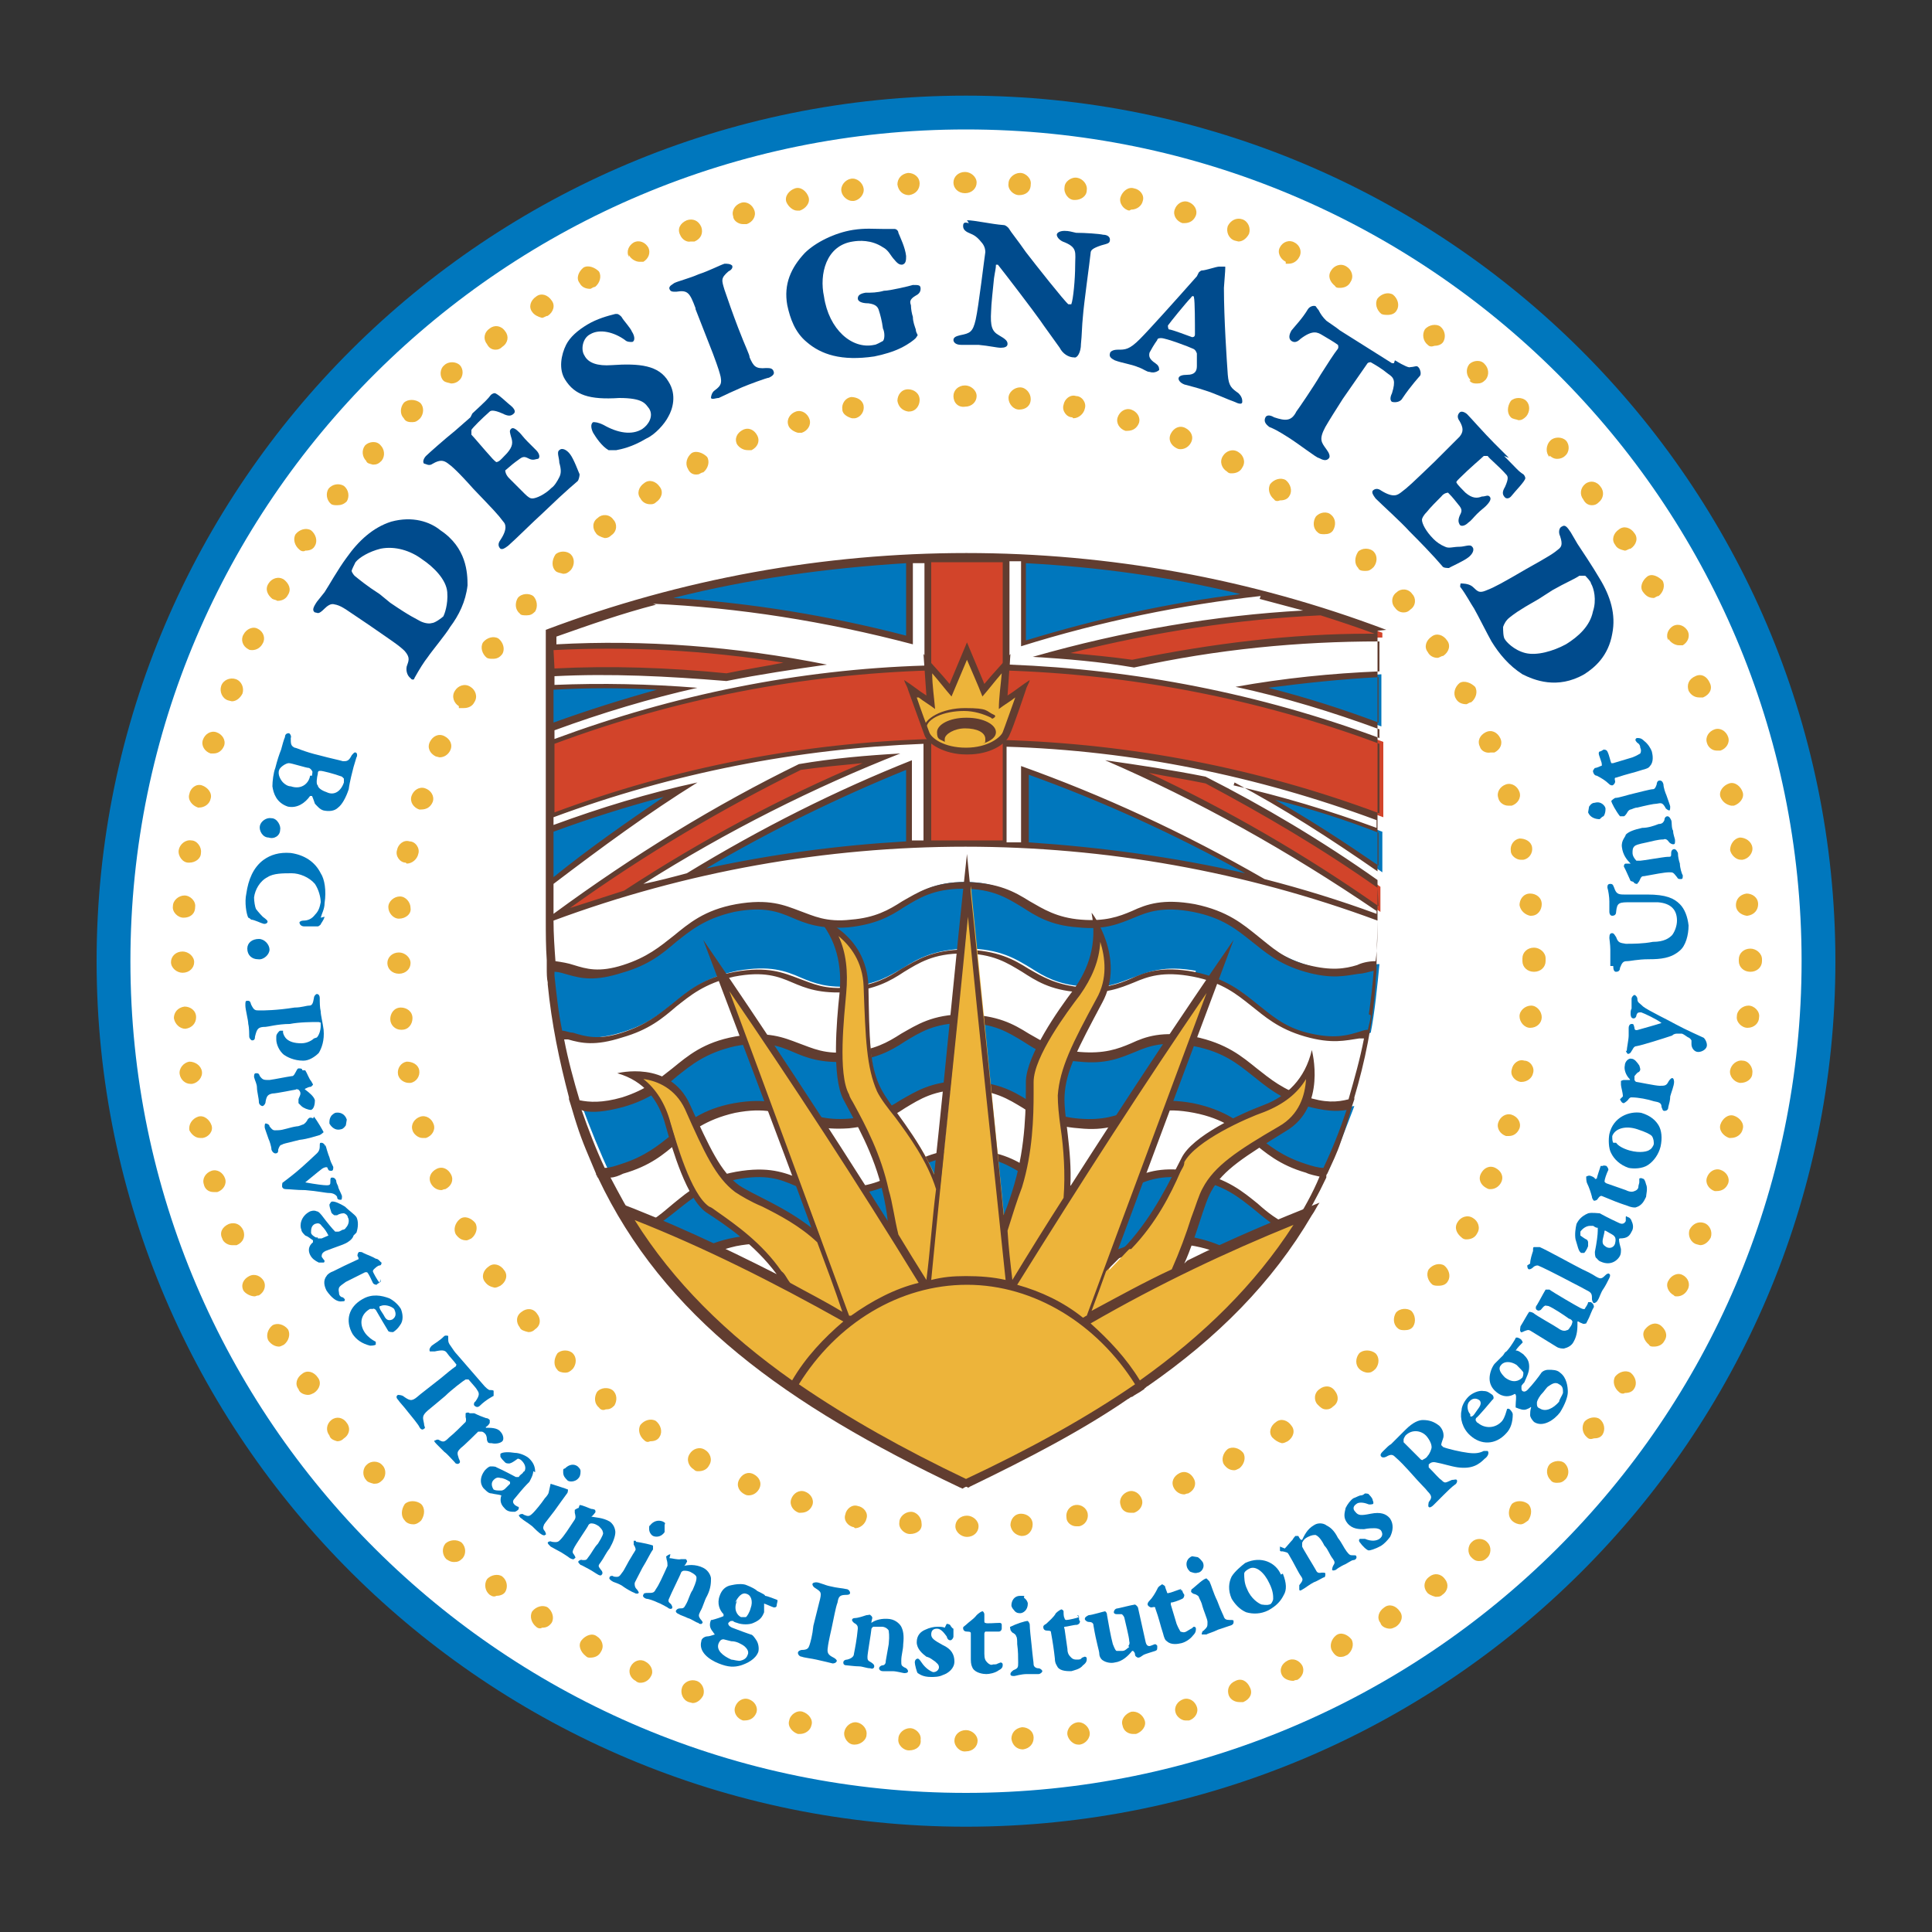<?xml version="1.0" encoding="utf-8"?>
<!-- Generator: Adobe Illustrator 27.7.0, SVG Export Plug-In . SVG Version: 6.00 Build 0)  -->
<svg version="1.1" baseProfile="tiny" id="Calque_1"
	 xmlns="http://www.w3.org/2000/svg" xmlns:xlink="http://www.w3.org/1999/xlink" x="0px" y="0px" viewBox="0 0 200 200"
	 overflow="visible" xml:space="preserve">
<rect x="0" y="0" width="200" height="200" fill="#333333" stroke="none"/>
<g>
	<ellipse fill="#FFFFFF" cx="100.1" cy="99.4" rx="88.4" ry="88"/>
	<path fill="#0077BD" d="M100,189.1c-49.6,0-90-40.2-90-89.6S50.4,9.9,100,9.9s90,40.2,90,89.6S149.6,189.1,100,189.1z M100,13.4
		c-47.7,0-86.5,38.6-86.5,86.1s38.8,86.1,86.5,86.1s86.5-38.6,86.5-86.1S147.8,13.4,100,13.4z"/>
	<path fill="#EDB43A" d="M98.8,180.2c0-0.6,0.5-1.1,1.2-1.1l0,0c0.6,0,1.2,0.5,1.2,1.1l0,0c0,0.6-0.5,1.1-1.2,1.1l0,0
		C99.4,181.4,98.8,180.8,98.8,180.2z M94.1,181.2L94.1,181.2c-0.6,0-1.2-0.6-1.1-1.2l0,0c0-0.6,0.6-1.1,1.2-1.1l0,0
		c0.6,0,1.2,0.6,1.1,1.2l0,0C95.4,180.7,94.9,181.2,94.1,181.2L94.1,181.2z M104.7,180c0-0.6,0.4-1.1,1.1-1.2l0,0
		c0.6,0,1.2,0.4,1.2,1.1l0,0c0,0.6-0.4,1.1-1.1,1.2l0,0C105.3,181.1,104.8,180.7,104.7,180L104.7,180z M88.4,180.6L88.4,180.6
		c-0.6,0-1.1-0.7-1-1.3l0,0c0.1-0.6,0.7-1.1,1.3-1l0,0c0.6,0.1,1.1,0.7,1,1.3l0,0c0,0.5-0.6,1-1.2,1H88.4z M110.5,179.6
		c-0.1-0.6,0.4-1.2,1-1.3l0,0c0.6-0.1,1.2,0.4,1.3,1l0,0c0.1,0.6-0.4,1.2-1,1.3h-0.2C111.1,180.6,110.6,180.1,110.5,179.6
		L110.5,179.6z M82.6,179.5c-0.6-0.2-1.1-0.8-0.9-1.4l0,0c0.1-0.6,0.8-1.1,1.4-0.9l0,0c0.6,0.2,1.1,0.8,0.9,1.4l0,0
		c-0.1,0.5-0.6,0.9-1.2,0.9H82.6L82.6,179.5z M116.2,178.6c-0.2-0.6,0.3-1.2,0.9-1.4l0,0c0.6-0.1,1.2,0.3,1.4,0.9l0,0
		c0.2,0.6-0.3,1.2-0.9,1.4h-0.3C116.8,179.5,116.3,179.2,116.2,178.6L116.2,178.6L116.2,178.6z M100.1,179.1L100.1,179.1z
		 M76.9,178.1c-0.6-0.2-1-0.8-0.8-1.4l0,0c0.2-0.6,0.8-1,1.4-0.8l0,0c0.6,0.2,1,0.8,0.8,1.4l0,0c-0.2,0.5-0.6,0.8-1.2,0.8H76.9
		L76.9,178.1L76.9,178.1z M121.7,177.3c-0.2-0.6,0.2-1.2,0.8-1.4l0,0c0.6-0.2,1.2,0.2,1.4,0.8l0,0c0.2,0.6-0.2,1.2-0.8,1.4h-0.4
		C122.3,178.1,121.8,177.7,121.7,177.3L121.7,177.3L121.7,177.3z M71.3,176.2c-0.6-0.2-0.9-0.9-0.7-1.5l0,0c0.2-0.6,0.9-0.9,1.5-0.7
		l0,0c0.6,0.2,0.9,0.9,0.7,1.5l0,0c-0.2,0.4-0.6,0.8-1.1,0.8L71.3,176.2L71.3,176.2z M127.2,175.5c-0.2-0.6,0-1.2,0.7-1.5l0,0
		c0.6-0.3,1.2,0,1.5,0.7l0,0c0.3,0.6,0,1.2-0.7,1.5h-0.4C127.9,176.2,127.4,176,127.2,175.5L127.2,175.5L127.2,175.5z M65.8,174
		L65.8,174c-0.6-0.3-0.8-1-0.5-1.5l0,0c0.3-0.6,1-0.8,1.5-0.5l0,0c0.6,0.3,0.9,1,0.6,1.5l0,0c-0.2,0.4-0.6,0.7-1.1,0.7l0,0
		C66.2,174.2,66,174.2,65.8,174L65.8,174L65.8,174z M132.7,173.4c-0.3-0.6,0-1.2,0.6-1.5l0,0c0.6-0.3,1.2,0,1.5,0.5l0,0
		c0.3,0.6,0,1.2-0.5,1.5l0,0c-0.2,0-0.4,0.1-0.4,0.1l0,0C133.4,174,132.9,173.8,132.7,173.4L132.7,173.4L132.7,173.4z M60.6,171.4
		L60.6,171.4c-0.5-0.4-0.8-1.1-0.4-1.6l0,0c0.4-0.5,1.1-0.8,1.6-0.4l0,0c0.5,0.3,0.8,1,0.4,1.6l0,0c-0.2,0.4-0.6,0.6-1.1,0.6l0,0
		C60.9,171.6,60.8,171.6,60.6,171.4L60.6,171.4L60.6,171.4z M137.9,170.9c-0.3-0.5-0.1-1.2,0.4-1.6l0,0c0.5-0.4,1.2-0.1,1.6,0.4l0,0
		c0.3,0.5,0.1,1.2-0.4,1.6l0,0c-0.2,0.1-0.4,0.2-0.5,0.2l0,0C138.5,171.6,138.2,171.4,137.9,170.9L137.9,170.9L137.9,170.9z
		 M55.5,168.4L55.5,168.4c-0.5-0.4-0.7-1.1-0.4-1.6l0,0c0.4-0.5,1.1-0.7,1.6-0.4l0,0c0.5,0.4,0.7,1.1,0.4,1.6l0,0
		c-0.3,0.4-0.6,0.5-1,0.5l0,0C56,168.6,55.7,168.6,55.5,168.4L55.5,168.4L55.5,168.4z M142.9,168c-0.4-0.5-0.2-1.2,0.4-1.6l0,0
		c0.5-0.4,1.2-0.2,1.6,0.4l0,0c0.4,0.5,0.2,1.2-0.4,1.6l0,0c-0.2,0.1-0.4,0.2-0.6,0.2l0,0C143.5,168.6,143,168.4,142.9,168
		L142.9,168L142.9,168z M50.7,165.1c-0.5-0.4-0.6-1.1-0.3-1.6l0,0c0.4-0.5,1.2-0.6,1.6-0.3l0,0c0.5,0.4,0.6,1.1,0.3,1.6l0,0
		c-0.2,0.3-0.6,0.4-0.9,0.4l0,0C51.2,165.3,51,165.3,50.7,165.1L50.7,165.1L50.7,165.1z M147.7,164.8c-0.4-0.5-0.3-1.2,0.3-1.6l0,0
		c0.5-0.4,1.2-0.3,1.6,0.3l0,0c0.4,0.5,0.3,1.2-0.3,1.6l0,0c-0.2,0.2-0.4,0.2-0.7,0.2l0,0C148.2,165.2,147.8,165,147.7,164.8
		L147.7,164.8z M46.2,161.4c-0.4-0.4-0.5-1.1-0.1-1.6l0,0c0.4-0.4,1.2-0.5,1.7-0.1l0,0c0.4,0.4,0.5,1.1,0.1,1.6l0,0
		c-0.3,0.3-0.5,0.4-0.9,0.4l0,0C46.7,161.7,46.5,161.6,46.2,161.4L46.2,161.4L46.2,161.4z M152.3,161.2c-0.4-0.4-0.4-1.2,0.1-1.6
		l0,0c0.4-0.4,1.2-0.4,1.6,0.1l0,0c0.4,0.4,0.4,1.2-0.1,1.6l0,0c-0.2,0.2-0.4,0.3-0.8,0.3l0,0C152.7,161.6,152.5,161.4,152.3,161.2
		L152.3,161.2L152.3,161.2z M41.9,157.4c-0.4-0.4-0.4-1.1,0-1.7l0,0c0.4-0.4,1.2-0.4,1.7,0l0,0c0.4,0.4,0.4,1.1,0,1.7l0,0
		c-0.2,0.2-0.5,0.4-0.8,0.4l0,0C42.5,157.8,42.1,157.7,41.9,157.4L41.9,157.4z M156.5,157.4c-0.4-0.4-0.4-1.1,0-1.7l0,0
		c0.4-0.4,1.2-0.4,1.7,0l0,0c0.4,0.4,0.4,1.1,0,1.7l0,0c-0.3,0.2-0.5,0.4-0.8,0.4l0,0C157.2,157.8,156.8,157.7,156.5,157.4
		L156.5,157.4z M37.9,153.2L37.9,153.2c-0.4-0.4-0.4-1.2,0.1-1.6l0,0c0.4-0.4,1.2-0.4,1.6,0.1l0,0c0.4,0.4,0.4,1.2-0.1,1.6l0,0
		c-0.2,0.2-0.4,0.3-0.8,0.3l0,0C38.3,153.5,38,153.4,37.9,153.2L37.9,153.2L37.9,153.2z M160.5,153.2c-0.4-0.4-0.5-1.1-0.1-1.6l0,0
		c0.4-0.4,1.2-0.5,1.6-0.1l0,0c0.4,0.4,0.5,1.1,0.1,1.6l0,0c-0.3,0.3-0.5,0.4-0.9,0.4l0,0C161,153.5,160.7,153.5,160.5,153.2
		L160.5,153.2L160.5,153.2z M34.1,148.6c-0.4-0.5-0.3-1.2,0.2-1.6l0,0c0.5-0.4,1.2-0.3,1.6,0.3l0,0c0.4,0.5,0.3,1.2-0.3,1.6l0,0
		c-0.2,0.2-0.4,0.3-0.7,0.3l0,0C34.6,149.1,34.2,149,34.1,148.6L34.1,148.6L34.1,148.6z M164.3,148.8c-0.5-0.4-0.6-1.1-0.3-1.6l0,0
		c0.4-0.5,1.2-0.6,1.6-0.3l0,0c0.5,0.4,0.6,1.1,0.3,1.6l0,0c-0.2,0.3-0.5,0.4-0.9,0.4l0,0C164.7,149,164.5,149,164.3,148.8
		L164.3,148.8L164.3,148.8z M30.9,143.8c-0.4-0.5-0.2-1.2,0.4-1.6l0,0c0.5-0.4,1.2-0.2,1.6,0.4l0,0c0.4,0.5,0.2,1.2-0.4,1.6l0,0
		c-0.2,0.1-0.4,0.2-0.6,0.2l0,0C31.5,144.4,31,144.2,30.9,143.8L30.9,143.8L30.9,143.8z M167.6,144.1c-0.5-0.4-0.7-1.1-0.4-1.6l0,0
		c0.4-0.5,1.1-0.7,1.6-0.4l0,0c0.5,0.4,0.7,1.1,0.4,1.6l0,0c-0.2,0.4-0.6,0.5-1,0.5l0,0C168.1,144.3,167.8,144.3,167.6,144.1
		L167.6,144.1L167.6,144.1z M27.8,138.8c-0.3-0.5-0.1-1.2,0.4-1.6l0,0c0.5-0.3,1.2-0.1,1.6,0.4l0,0c0.3,0.5,0.1,1.2-0.4,1.6l0,0
		c-0.2,0.1-0.4,0.2-0.5,0.2l0,0C28.5,139.4,28.1,139.2,27.8,138.8L27.8,138.8L27.8,138.8z M170.7,139.2c-0.5-0.4-0.8-1.1-0.4-1.6
		l0,0c0.4-0.5,1-0.8,1.6-0.4l0,0c0.5,0.4,0.8,1,0.4,1.6l0,0c-0.2,0.4-0.6,0.6-1.1,0.6l0,0C171,139.4,170.8,139.4,170.7,139.2
		L170.7,139.2L170.7,139.2z M25.2,133.6c-0.3-0.6,0-1.2,0.6-1.5l0,0c0.6-0.3,1.2,0,1.5,0.5l0,0c0.3,0.6,0,1.2-0.5,1.5l0,0
		c-0.2,0-0.4,0.1-0.4,0.1l0,0C25.9,134.2,25.4,133.9,25.2,133.6L25.2,133.6L25.2,133.6z M173.3,134.1c-0.6-0.3-0.9-1-0.6-1.5l0,0
		c0.3-0.6,1-0.9,1.5-0.6l0,0c0.6,0.3,0.8,1,0.5,1.5l0,0c-0.2,0.4-0.6,0.7-1.1,0.7l0,0C173.5,134.2,173.3,134.2,173.3,134.1
		L173.3,134.1z M23,128.2c-0.3-0.6,0-1.2,0.7-1.5l0,0c0.6-0.2,1.2,0,1.5,0.7l0,0c0.2,0.6,0,1.2-0.7,1.5H24
		C23.6,128.9,23.1,128.6,23,128.2L23,128.2L23,128.2z M175.6,128.8c-0.6-0.2-0.9-0.9-0.7-1.5l0,0c0.3-0.6,0.9-0.9,1.5-0.7l0,0
		c0.6,0.2,0.9,0.9,0.7,1.5l0,0c-0.2,0.4-0.6,0.8-1.1,0.8L175.6,128.8L175.6,128.8z M21.1,122.6c-0.2-0.6,0.2-1.2,0.8-1.4l0,0
		c0.6-0.2,1.2,0.2,1.4,0.8l0,0c0.2,0.6-0.2,1.2-0.8,1.4h-0.4C21.6,123.4,21.2,123.1,21.1,122.6L21.1,122.6L21.1,122.6z M177.5,123.3
		c-0.6-0.2-1-0.8-0.8-1.4l0,0c0.2-0.6,0.8-1,1.4-0.8l0,0c0.6,0.2,1,0.8,0.8,1.4l0,0c-0.2,0.5-0.6,0.8-1.2,0.8H177.5L177.5,123.3
		L177.5,123.3z M19.6,117c-0.1-0.6,0.3-1.2,0.9-1.4l0,0c0.6-0.2,1.2,0.3,1.4,0.9l0,0c0.2,0.6-0.3,1.2-0.9,1.3h-0.3
		C20.2,117.8,19.8,117.4,19.6,117L19.6,117L19.6,117z M179,117.8c-0.6-0.2-1.1-0.8-0.9-1.4l0,0c0.2-0.6,0.8-1.1,1.4-0.9l0,0
		c0.6,0.2,1.1,0.8,0.9,1.4l0,0c-0.1,0.5-0.6,0.9-1.2,0.9H179L179,117.8z M18.6,111.2c-0.1-0.6,0.4-1.2,1-1.3l0,0
		c0.6,0,1.2,0.4,1.3,1l0,0c0.1,0.6-0.4,1.2-1,1.3h-0.2C19.2,112.2,18.7,111.8,18.6,111.2z M180.1,112.1c-0.6-0.1-1.1-0.7-1-1.3l0,0
		c0.1-0.6,0.7-1.1,1.3-1l0,0c0.6,0,1.1,0.7,1,1.3l0,0c0,0.6-0.6,1-1.2,1H180.1z M18,105.4L18,105.4c0-0.6,0.4-1.1,1.1-1.2l0,0
		c0.6,0,1.2,0.4,1.2,1.1l0,0c0,0.6-0.4,1.1-1.1,1.2l0,0C18.6,106.5,18.1,106,18,105.4L18,105.4z M180.9,106.4
		c-0.6,0-1.2-0.6-1.1-1.2l0,0c0-0.6,0.6-1.1,1.2-1.1l0,0c0.6,0,1.2,0.6,1.1,1.2l0,0C182.1,105.9,181.6,106.4,180.9,106.4
		L180.9,106.4z M17.7,99.6c0-0.6,0.5-1.1,1.2-1.1l0,0c0.6,0,1.2,0.5,1.2,1.1l0,0c0,0.6-0.5,1.1-1.2,1.1l0,0
		C18.3,100.7,17.7,100.2,17.7,99.6z M180,99.5L180,99.5v-0.2l0,0c0-0.6,0.5-1.1,1.2-1.1l0,0c0.6,0,1.2,0.5,1.2,1.1l0,0v0.2l0,0
		c0,0.6-0.5,1.1-1.2,1.1l0,0C180.5,100.6,180,100.1,180,99.5z M19,95c-0.6,0-1.2-0.6-1.1-1.2l0,0c0-0.6,0.6-1.1,1.2-1.1l0,0
		c0.6,0,1.2,0.6,1.1,1.2l0,0C20.2,94.6,19.7,95,19,95L19,95z M179.7,93.7L179.7,93.7c0-0.6,0.4-1.1,1.1-1.2l0,0
		c0.6,0,1.2,0.4,1.2,1.1l0,0c0,0.6-0.4,1.1-1.1,1.2h-0.1C180.2,94.7,179.7,94.3,179.7,93.7z M19.5,89.3c-0.6,0-1.1-0.7-1-1.3l0,0
		c0.1-0.6,0.7-1.1,1.3-1l0,0c0.6,0,1.1,0.7,1,1.3l0,0c0,0.6-0.6,1-1.2,1H19.5z M179.1,88c0-0.6,0.4-1.2,1-1.3l0,0
		c0.6,0,1.2,0.4,1.3,1l0,0c0.1,0.6-0.4,1.2-1,1.3h-0.2C179.7,89,179.2,88.5,179.1,88L179.1,88z M20.5,83.6c-0.6-0.2-1.1-0.8-0.9-1.4
		l0,0c0.1-0.6,0.7-1.1,1.3-0.9l0,0c0.6,0.2,1.1,0.8,0.9,1.4l0,0c-0.1,0.5-0.6,0.9-1.2,0.9H20.5L20.5,83.6L20.5,83.6z M178.1,82.5
		c-0.2-0.6,0.3-1.2,0.9-1.4l0,0c0.6-0.2,1.2,0.3,1.4,0.9l0,0c0.2,0.6-0.3,1.2-0.9,1.4h-0.3C178.7,83.3,178.3,83,178.1,82.5
		L178.1,82.5L178.1,82.5z M21.8,78c-0.6-0.2-1-0.8-0.8-1.4l0,0c0.2-0.6,0.8-1,1.4-0.8l0,0c0.6,0.2,1,0.8,0.8,1.4l0,0
		C23,77.7,22.6,78,22.1,78H21.8L21.8,78L21.8,78z M176.7,76.9c-0.2-0.6,0.2-1.2,0.8-1.4l0,0c0.6-0.2,1.2,0.2,1.4,0.8l0,0
		c0.2,0.6-0.2,1.2-0.8,1.4h-0.4C177.2,77.7,176.8,77.3,176.7,76.9L176.7,76.9z M23.6,72.5c-0.6-0.2-0.9-0.9-0.7-1.5l0,0
		c0.2-0.6,0.9-0.9,1.5-0.7l0,0c0.6,0.2,0.9,0.9,0.7,1.5l0,0c-0.2,0.4-0.6,0.8-1.1,0.8L23.6,72.5L23.6,72.5z M174.8,71.5L174.8,71.5
		c-0.2-0.6,0-1.2,0.7-1.5l0,0c0.6-0.3,1.2,0,1.5,0.7l0,0c0.3,0.6,0,1.2-0.7,1.5h-0.4C175.4,72.2,175,71.9,174.8,71.5L174.8,71.5
		L174.8,71.5z M25.7,67.2c-0.6-0.3-0.8-1-0.5-1.5l0,0c0.3-0.6,1-0.9,1.5-0.6l0,0c0.6,0.3,0.8,1,0.5,1.5l0,0
		c-0.2,0.4-0.6,0.7-1.1,0.7l0,0C26,67.3,25.8,67.3,25.7,67.2z M172.7,66.3c-0.3-0.6,0-1.2,0.5-1.5l0,0c0.6-0.3,1.2,0,1.5,0.5l0,0
		c0.3,0.6,0,1.2-0.5,1.5l0,0c-0.2,0-0.4,0-0.4,0l0,0c-0.4,0-0.9-0.3-1.1-0.7l0,0V66.3z M28.2,62c-0.5-0.4-0.8-1-0.4-1.6l0,0
		c0.3-0.5,1-0.8,1.6-0.4l0,0c0.5,0.4,0.8,1,0.4,1.6l0,0c-0.2,0.4-0.6,0.6-1.1,0.6l0,0C28.6,62.1,28.4,62.1,28.2,62L28.2,62L28.2,62z
		 M170.1,61.3c-0.4-0.5-0.1-1.2,0.4-1.6l0,0c0.5-0.4,1.2,0,1.6,0.4l0,0c0.3,0.5,0.1,1.2-0.4,1.6l0,0c-0.2,0-0.4,0.2-0.5,0.2l0,0
		C170.7,61.9,170.4,61.7,170.1,61.3L170.1,61.3L170.1,61.3z M31,56.9c-0.5-0.4-0.7-1.1-0.4-1.6l0,0c0.4-0.5,1.1-0.7,1.6-0.4l0,0
		c0.5,0.4,0.7,1.1,0.4,1.6l0,0c-0.2,0.4-0.6,0.5-1,0.5l0,0C31.5,57.1,31.2,57.1,31,56.9L31,56.9L31,56.9z M167.2,56.4
		c-0.4-0.5-0.2-1.2,0.4-1.6l0,0c0.5-0.4,1.2-0.2,1.6,0.4l0,0c0.4,0.5,0.2,1.2-0.4,1.6l0,0c-0.2,0-0.4,0.2-0.6,0.2l0,0
		C167.8,56.9,167.4,56.8,167.2,56.4L167.2,56.4L167.2,56.4z M34.3,52.2c-0.5-0.4-0.6-1.1-0.3-1.6l0,0c0.4-0.5,1.1-0.6,1.6-0.3l0,0
		c0.5,0.4,0.6,1.1,0.3,1.6l0,0c-0.3,0.3-0.6,0.4-1,0.4l0,0C34.7,52.3,34.5,52.3,34.3,52.2L34.3,52.2L34.3,52.2z M163.9,51.7
		c-0.4-0.5-0.3-1.2,0.2-1.6l0,0c0.5-0.4,1.2-0.3,1.6,0.3l0,0c0.4,0.5,0.3,1.2-0.2,1.6l0,0c-0.2,0.2-0.4,0.3-0.7,0.3l0,0
		C164.4,52.3,164.1,52.1,163.9,51.7L163.9,51.7L163.9,51.7z M37.9,47.7c-0.4-0.4-0.5-1.1-0.1-1.6l0,0c0.4-0.4,1.2-0.5,1.6,0l0,0
		c0.4,0.4,0.5,1.1,0.1,1.6l0,0c-0.3,0.3-0.5,0.4-0.9,0.4l0,0C38.3,48,38,48,37.9,47.7L37.9,47.7L37.9,47.7z M160.4,47.3L160.4,47.3
		c-0.4-0.4-0.4-1.2,0.1-1.7l0,0c0.4-0.4,1.2-0.4,1.6,0l0,0c0.4,0.4,0.4,1.2-0.1,1.6l0,0c-0.2,0.2-0.5,0.3-0.8,0.3l0,0
		c-0.4,0-0.6-0.2-0.9-0.4h0.1V47.3z M41.8,43.3c-0.4-0.4-0.4-1.1,0-1.6l0,0c0.4-0.4,1.2-0.4,1.7,0l0,0c0.4,0.4,0.4,1.1,0,1.6l0,0
		c-0.3,0.3-0.5,0.4-0.8,0.4l0,0C42.4,43.7,42,43.7,41.8,43.3L41.8,43.3z M156.4,43.2c-0.4-0.4-0.4-1.1,0-1.7l0,0
		c0.4-0.4,1.2-0.4,1.6,0l0,0c0.4,0.4,0.4,1.1,0,1.6l0,0c-0.3,0.3-0.5,0.4-0.8,0.4l0,0C157,43.4,156.6,43.4,156.4,43.2L156.4,43.2
		L156.4,43.2z M45.9,39.4c-0.4-0.4-0.4-1.2,0.1-1.6l0,0c0.4-0.4,1.2-0.4,1.6,0l0,0c0.4,0.4,0.4,1.2-0.1,1.6l0,0
		c-0.2,0.2-0.5,0.3-0.8,0.3l0,0C46.4,39.6,46.1,39.6,45.9,39.4L45.9,39.4L45.9,39.4z M152.2,39.3c-0.4-0.4-0.5-1.1-0.1-1.6l0,0
		c0.4-0.4,1.2-0.5,1.6,0l0,0c0.4,0.4,0.5,1.1,0.1,1.6l0,0c-0.3,0.3-0.5,0.4-0.9,0.4l0,0c-0.3,0-0.5,0-0.8-0.3h0.1V39.3z M50.4,35.6
		c-0.4-0.5-0.3-1.2,0.3-1.6l0,0c0.5-0.4,1.2-0.3,1.6,0.3l0,0c0.4,0.5,0.3,1.2-0.3,1.6l0,0c-0.2,0.2-0.4,0.3-0.7,0.3l0,0
		C50.9,36.2,50.6,36,50.4,35.6L50.4,35.6L50.4,35.6z M147.8,35.7c-0.5-0.4-0.6-1.1-0.3-1.6l0,0c0.4-0.5,1.2-0.6,1.6-0.3l0,0
		c0.5,0.4,0.6,1.1,0.3,1.6l0,0c-0.2,0.3-0.6,0.4-0.9,0.4l0,0C148.2,35.9,148,35.9,147.8,35.7L147.8,35.7L147.8,35.7z M55.1,32.3
		c-0.4-0.5-0.2-1.2,0.4-1.6l0,0c0.5-0.4,1.2-0.2,1.6,0.4l0,0c0.4,0.5,0.2,1.2-0.4,1.6l0,0c-0.2,0-0.4,0.2-0.6,0.2l0,0
		C55.7,32.8,55.3,32.6,55.1,32.3L55.1,32.3L55.1,32.3z M143,32.5c-0.5-0.4-0.7-1.1-0.4-1.6l0,0c0.4-0.5,1.1-0.7,1.6-0.4l0,0
		c0.5,0.4,0.7,1.1,0.4,1.6l0,0c-0.2,0.4-0.6,0.5-1,0.5l0,0C143.5,32.6,143.2,32.6,143,32.5L143,32.5L143,32.5z M60,29.3
		c-0.4-0.5-0.1-1.2,0.4-1.6l0,0c0.5-0.3,1.2,0,1.6,0.4l0,0c0.3,0.5,0.1,1.2-0.4,1.6l0,0c-0.2,0-0.4,0.2-0.5,0.2l0,0
		C60.6,29.9,60.2,29.7,60,29.3L60,29.3L60,29.3z M138.2,29.6c-0.5-0.4-0.8-1-0.4-1.6l0,0c0.3-0.5,1-0.8,1.6-0.4l0,0
		c0.5,0.3,0.8,1,0.4,1.6l0,0c-0.2,0.4-0.6,0.6-1.1,0.6l0,0C138.5,29.8,138.3,29.8,138.2,29.6L138.2,29.6L138.2,29.6z M65.1,26.6
		c-0.3-0.6,0-1.2,0.5-1.5l0,0c0.6-0.3,1.2,0,1.5,0.5l0,0c0.3,0.6,0,1.2-0.5,1.5l0,0c-0.2,0-0.4,0-0.4,0l0,0c-0.4,0-0.9-0.3-1.1-0.7
		l0,0V26.6z M133.1,27.1c-0.6-0.3-0.9-1-0.6-1.5l0,0c0.3-0.6,1-0.8,1.5-0.5l0,0c0.6,0.3,0.8,1,0.5,1.5l0,0c-0.2,0.4-0.6,0.7-1.1,0.7
		l0,0c-0.2,0-0.4,0-0.4,0h0.1V27.1z M70.4,24.3c-0.3-0.6,0-1.2,0.7-1.5l0,0c0.6-0.2,1.2,0,1.5,0.7l0,0c0.2,0.6,0,1.2-0.7,1.5h-0.4
		C71.1,25.1,70.6,24.8,70.4,24.3L70.4,24.3L70.4,24.3z M127.8,24.9c-0.6-0.2-0.9-0.9-0.7-1.5l0,0c0.3-0.6,0.9-0.9,1.5-0.7l0,0
		c0.6,0.2,0.9,0.9,0.7,1.5l0,0c-0.2,0.4-0.6,0.8-1.1,0.8L127.8,24.9L127.8,24.9z M75.9,22.4c-0.2-0.6,0.2-1.2,0.8-1.4l0,0
		c0.6-0.2,1.2,0.2,1.4,0.8l0,0c0.2,0.6-0.2,1.2-0.8,1.4h-0.4C76.4,23.2,75.9,22.8,75.9,22.4L75.9,22.4L75.9,22.4z M122.4,23.1
		c-0.6-0.2-1-0.8-0.8-1.4l0,0c0.2-0.6,0.8-1,1.4-0.8l0,0c0.6,0.2,1,0.8,0.8,1.4l0,0c-0.2,0.5-0.6,0.8-1.2,0.8H122.4L122.4,23.1
		L122.4,23.1z M81.4,20.9c-0.2-0.6,0.3-1.2,0.9-1.4l0,0c0.6-0.2,1.2,0.3,1.4,0.9l0,0c0.2,0.6-0.3,1.2-0.9,1.4h-0.3
		C82.1,21.8,81.6,21.4,81.4,20.9L81.4,20.9L81.4,20.9z M116.9,21.8L116.9,21.8c-0.6-0.1-1.1-0.8-0.9-1.4l0,0
		c0.2-0.6,0.8-1.1,1.4-0.9l0,0c0.6,0.1,1.1,0.7,0.9,1.3l0,0c-0.1,0.5-0.6,0.9-1.2,0.9L116.9,21.8L116.9,21.8z M87.1,19.8
		c-0.1-0.6,0.4-1.2,1-1.3l0,0c0.6-0.1,1.2,0.4,1.3,1l0,0c0.1,0.6-0.4,1.2-1,1.3h-0.2C87.8,20.8,87.2,20.4,87.1,19.8z M111.2,20.7
		c-0.6,0-1.1-0.7-1-1.3l0,0c0-0.6,0.7-1.1,1.3-1l0,0c0.6,0.1,1.1,0.7,1,1.3l0,0c0,0.6-0.6,1-1.2,1H111.2z M92.9,19.1
		c0-0.6,0.4-1.1,1.1-1.2l0,0c0.6,0,1.2,0.4,1.2,1.1l0,0c0,0.6-0.4,1.1-1.1,1.2l0,0C93.5,20.2,93,19.8,92.9,19.1L92.9,19.1z
		 M105.5,20.2c-0.6,0-1.2-0.6-1.1-1.2l0,0c0-0.6,0.6-1.1,1.2-1.1l0,0c0.6,0,1.2,0.6,1.1,1.2l0,0C106.7,19.8,106.2,20.2,105.5,20.2
		L105.5,20.2z M98.7,18.9c0-0.6,0.5-1.1,1.2-1.1l0,0c0.6,0,1.2,0.5,1.2,1.1l0,0c0,0.6-0.5,1.1-1.2,1.1l0,0
		C99.2,20,98.7,19.5,98.7,18.9z"/>
	<path fill="#EDB43A" d="M98.9,158c0-0.6,0.5-1.1,1.2-1.1l0,0c0.6,0,1.2,0.5,1.2,1.1l0,0c0,0.6-0.5,1.1-1.2,1.1l0,0
		C99.5,159.1,98.9,158.6,98.9,158z M94.2,158.8c-0.6,0-1.2-0.6-1.1-1.2l0,0c0-0.6,0.6-1.1,1.2-1.1l0,0c0.6,0,1.1,0.6,1.1,1.2l0,0
		C95.5,158.4,94.9,158.8,94.2,158.8L94.2,158.8z M104.6,157.9c0-0.6,0.4-1.2,1.1-1.2l0,0c0.6,0,1.2,0.4,1.2,1.1l0,0
		c0,0.6-0.4,1.2-1.1,1.2h-0.1C105.1,158.9,104.7,158.5,104.6,157.9z M88.4,158.1c-0.6-0.1-1.1-0.7-0.9-1.3l0,0
		c0.1-0.6,0.7-1.1,1.3-0.9l0,0c0.6,0.1,1.1,0.7,0.9,1.3l0,0c-0.1,0.5-0.6,1-1.2,1L88.4,158.1L88.4,158.1z M110.4,157.1
		c-0.1-0.6,0.3-1.2,0.9-1.3l0,0c0.6-0.1,1.2,0.3,1.3,0.9l0,0c0.1,0.6-0.3,1.2-0.9,1.3h-0.3C110.9,158,110.4,157.6,110.4,157.1
		L110.4,157.1L110.4,157.1z M82.7,156.6c-0.6-0.2-1-0.8-0.8-1.4l0,0c0.2-0.6,0.8-1,1.4-0.8l0,0c0.6,0.2,1,0.8,0.8,1.4l0,0
		c-0.2,0.5-0.6,0.8-1.2,0.8H82.7L82.7,156.6L82.7,156.6z M116,155.8c-0.2-0.6,0.2-1.2,0.8-1.4l0,0c0.6-0.2,1.2,0.2,1.4,0.8l0,0
		c0.2,0.6-0.2,1.2-0.8,1.4H117C116.5,156.6,116.1,156.3,116,155.8L116,155.8L116,155.8z M77.1,154.7c-0.6-0.3-0.9-0.9-0.6-1.5l0,0
		c0.3-0.6,0.9-0.9,1.5-0.6l0,0c0.6,0.3,0.9,0.9,0.6,1.5l0,0c-0.2,0.4-0.6,0.7-1.1,0.7l0,0C77.4,154.8,77.3,154.8,77.1,154.7z
		 M121.5,154c-0.3-0.6,0-1.2,0.6-1.5l0,0c0.6-0.3,1.2,0,1.5,0.6l0,0c0.3,0.6,0,1.2-0.6,1.5l0,0c-0.2,0-0.3,0.1-0.4,0.1l0,0
		C122.1,154.7,121.7,154.4,121.5,154z M71.8,152.1c-0.5-0.3-0.8-1-0.4-1.6l0,0c0.3-0.5,1-0.8,1.6-0.4l0,0c0.5,0.3,0.8,1,0.4,1.6l0,0
		c-0.2,0.4-0.6,0.6-1.1,0.6l0,0C72.1,152.3,72,152.3,71.8,152.1L71.8,152.1L71.8,152.1z M126.7,151.6c-0.3-0.5-0.1-1.2,0.4-1.6l0,0
		c0.5-0.3,1.2-0.1,1.6,0.4l0,0c0.3,0.5,0.1,1.2-0.4,1.6l0,0c-0.2,0.1-0.4,0.2-0.5,0.2l0,0C127.3,152.2,127,152,126.7,151.6
		L126.7,151.6L126.7,151.6z M66.7,149.1c-0.5-0.4-0.7-1.1-0.4-1.6l0,0c0.4-0.5,1.1-0.7,1.6-0.4l0,0c0.5,0.4,0.7,1.1,0.4,1.6l0,0
		c-0.2,0.4-0.6,0.5-1,0.5l0,0C67.1,149.3,66.9,149.3,66.7,149.1L66.7,149.1L66.7,149.1z M131.7,148.8c-0.4-0.5-0.2-1.2,0.4-1.6l0,0
		c0.5-0.4,1.2-0.2,1.6,0.4l0,0c0.4,0.5,0.2,1.2-0.4,1.6l0,0c-0.2,0.1-0.4,0.2-0.6,0.2l0,0C132.3,149.3,132,149.1,131.7,148.8
		L131.7,148.8L131.7,148.8z M62,145.7c-0.5-0.4-0.5-1.1-0.2-1.6l0,0c0.4-0.5,1.2-0.5,1.6-0.2l0,0c0.5,0.4,0.5,1.1,0.2,1.6l0,0
		c-0.3,0.3-0.5,0.4-0.9,0.4l0,0C62.5,146,62.2,146,62,145.7z M136.4,145.4c-0.4-0.4-0.4-1.2,0.2-1.6l0,0c0.5-0.4,1.2-0.4,1.6,0.2
		l0,0c0.4,0.5,0.4,1.2-0.2,1.6l0,0c-0.2,0.2-0.4,0.3-0.7,0.3l0,0C136.9,145.9,136.7,145.7,136.4,145.4z M57.7,141.8
		c-0.4-0.4-0.4-1.1,0-1.7l0,0c0.4-0.4,1.2-0.4,1.6,0l0,0c0.4,0.4,0.4,1.1,0,1.6l0,0c-0.3,0.3-0.5,0.4-0.8,0.4l0,0
		C58.2,142.1,57.8,142,57.7,141.8L57.7,141.8L57.7,141.8z M140.7,141.7c-0.4-0.4-0.4-1.1,0-1.6l0,0c0.4-0.4,1.2-0.4,1.7,0l0,0
		c0.4,0.4,0.4,1.1,0,1.6l0,0c-0.3,0.3-0.5,0.4-0.8,0.4l0,0C141.4,142.1,141,142,140.7,141.7L140.7,141.7z M53.8,137.4L53.8,137.4
		c-0.4-0.5-0.4-1.2,0.2-1.6l0,0c0.5-0.4,1.2-0.4,1.6,0.2l0,0c0.4,0.5,0.4,1.2-0.2,1.6l0,0c-0.2,0.2-0.4,0.3-0.7,0.3l0,0
		C54.3,137.8,53.9,137.7,53.8,137.4z M144.7,137.5c-0.5-0.4-0.5-1.1-0.2-1.6l0,0c0.4-0.5,1.2-0.5,1.6-0.2l0,0
		c0.4,0.4,0.5,1.1,0.2,1.6l0,0c-0.2,0.3-0.5,0.4-0.9,0.4l0,0C145.2,137.7,144.9,137.7,144.7,137.5z M50.2,132.7L50.2,132.7
		c-0.4-0.5-0.2-1.2,0.4-1.6l0,0c0.5-0.4,1.2-0.2,1.6,0.4l0,0c0.4,0.5,0.2,1.2-0.4,1.6l0,0c-0.2,0.1-0.4,0.2-0.6,0.2l0,0
		C50.8,133.2,50.5,133.1,50.2,132.7L50.2,132.7L50.2,132.7z M148.3,133c-0.5-0.4-0.7-1.1-0.4-1.6l0,0c0.4-0.5,1.1-0.7,1.6-0.4l0,0
		c0.5,0.4,0.7,1.1,0.4,1.6l0,0c-0.2,0.4-0.6,0.5-1,0.5l0,0C148.7,133.1,148.5,133.1,148.3,133L148.3,133L148.3,133z M47.2,127.8
		c-0.3-0.5-0.1-1.2,0.4-1.6l0,0c0.5-0.4,1.2-0.1,1.6,0.4l0,0c0.3,0.5,0.1,1.2-0.4,1.6l0,0c-0.2,0.1-0.4,0.2-0.5,0.2l0,0
		C47.8,128.4,47.5,128.2,47.2,127.8L47.2,127.8L47.2,127.8z M151.3,128.1c-0.5-0.4-0.8-1-0.4-1.6l0,0c0.3-0.5,1-0.8,1.6-0.4l0,0
		c0.5,0.3,0.8,1,0.4,1.6l0,0c-0.2,0.4-0.6,0.6-1.1,0.6l0,0C151.7,128.3,151.5,128.3,151.3,128.1L151.3,128.1L151.3,128.1z
		 M44.6,122.5c-0.3-0.6,0-1.2,0.6-1.5l0,0c0.6-0.3,1.2,0,1.5,0.6l0,0c0.3,0.6,0,1.2-0.6,1.5l0,0c-0.2,0-0.3,0.1-0.4,0.1l0,0
		C45.2,123.2,44.8,122.9,44.6,122.5z M153.9,123c-0.6-0.3-0.9-0.9-0.6-1.5l0,0c0.3-0.6,0.9-0.9,1.5-0.6l0,0c0.6,0.3,0.9,0.9,0.6,1.5
		l0,0c-0.2,0.4-0.6,0.7-1.1,0.7l0,0C154.1,123.1,154.1,123.1,153.9,123z M42.7,117L42.7,117c-0.2-0.6,0.2-1.2,0.8-1.4l0,0
		c0.6-0.2,1.2,0.2,1.4,0.8l0,0c0.2,0.6-0.2,1.2-0.8,1.4h-0.4C43.3,117.8,42.8,117.4,42.7,117z M155.9,117.6c-0.6-0.2-1-0.8-0.8-1.4
		l0,0c0.2-0.6,0.8-1,1.4-0.8l0,0c0.6,0.2,1,0.8,0.8,1.4l0,0c-0.2,0.5-0.6,0.8-1.1,0.8H155.9z M41.2,111.2c-0.1-0.6,0.3-1.2,0.9-1.3
		l0,0c0.6,0,1.2,0.3,1.3,0.9l0,0c0.1,0.6-0.3,1.2-0.9,1.3h-0.2C41.9,112.1,41.3,111.8,41.2,111.2L41.2,111.2L41.2,111.2z M157.4,112
		c-0.6-0.1-1.1-0.7-0.9-1.3l0,0c0.1-0.6,0.7-1.1,1.3-0.9l0,0c0.6,0,1.1,0.7,0.9,1.3l0,0c-0.1,0.5-0.6,0.9-1.2,0.9H157.4L157.4,112
		L157.4,112z M40.4,105.5c0-0.6,0.4-1.2,1.1-1.2l0,0c0.6,0,1.2,0.4,1.2,1.1l0,0c0,0.6-0.4,1.2-1.1,1.2h-0.1
		C40.9,106.6,40.4,106.1,40.4,105.5z M158.4,106.4c-0.6,0-1.1-0.6-1.1-1.2l0,0c0-0.6,0.6-1.1,1.2-1.1l0,0c0.6,0,1.1,0.6,1.1,1.2l0,0
		C159.6,105.9,159.1,106.4,158.4,106.4L158.4,106.4z M40.1,99.7c0-0.6,0.5-1.1,1.2-1.1l0,0c0.6,0,1.2,0.5,1.2,1.1l0,0
		c0,0.6-0.5,1.1-1.2,1.1l0,0C40.6,100.8,40.1,100.3,40.1,99.7z M157.6,99.5L157.6,99.5v-0.3l0,0c0-0.6,0.5-1.1,1.2-1.1l0,0
		c0.6,0,1.2,0.5,1.2,1.1l0,0v0.3l0,0c0,0.6-0.5,1.1-1.2,1.1l0,0C158.1,100.6,157.6,100.1,157.6,99.5z M41.3,95.1
		c-0.6,0-1.1-0.6-1.1-1.2l0,0c0-0.6,0.6-1.1,1.2-1.1l0,0c0.6,0,1.1,0.6,1.1,1.2l0,0C42.6,94.6,42,95.1,41.3,95.1L41.3,95.1z
		 M157.3,93.7c0-0.6,0.4-1.2,1.1-1.2l0,0c0.6,0,1.2,0.4,1.2,1.1l0,0c0,0.6-0.4,1.2-1.1,1.2h-0.1C157.9,94.7,157.4,94.3,157.3,93.7
		L157.3,93.7z M42,89.3c-0.6,0-1.1-0.7-0.9-1.3l0,0c0.1-0.6,0.7-1.1,1.3-0.9l0,0c0.6,0,1.1,0.7,0.9,1.3l0,0c-0.1,0.5-0.6,1-1.2,1
		L42,89.3L42,89.3L42,89.3z M156.4,88.1c-0.1-0.6,0.3-1.2,0.9-1.3l0,0c0.6,0,1.2,0.3,1.3,0.9l0,0c0.1,0.6-0.3,1.2-0.9,1.3h-0.3
		C157,89,156.4,88.6,156.4,88.1L156.4,88.1L156.4,88.1z M43.4,83.8c-0.6-0.2-1-0.8-0.8-1.4l0,0c0.2-0.6,0.8-1,1.4-0.8l0,0
		c0.6,0.2,1,0.8,0.8,1.4l0,0c-0.2,0.5-0.6,0.8-1.2,0.8H43.4L43.4,83.8L43.4,83.8z M155.1,82.6L155.1,82.6c-0.2-0.6,0.2-1.2,0.8-1.4
		l0,0c0.6-0.2,1.2,0.2,1.4,0.8l0,0c0.2,0.6-0.2,1.2-0.8,1.4h-0.4C155.7,83.4,155.2,83.1,155.1,82.6z M45.1,78.3
		c-0.6-0.3-0.9-0.9-0.6-1.5l0,0c0.3-0.6,0.9-0.9,1.5-0.6l0,0c0.6,0.3,0.9,0.9,0.6,1.5l0,0c-0.2,0.4-0.6,0.7-1.1,0.7L45.1,78.3
		L45.1,78.3z M153.2,77.3c-0.3-0.6,0-1.2,0.6-1.5l0,0c0.6-0.3,1.2,0,1.5,0.6l0,0c0.3,0.6,0,1.2-0.6,1.5l0,0c-0.2,0-0.3,0-0.4,0l0,0
		C153.8,78,153.3,77.7,153.2,77.3L153.2,77.3z M47.5,73.1c-0.5-0.3-0.8-1-0.4-1.6l0,0c0.3-0.5,1-0.8,1.6-0.4l0,0
		c0.5,0.3,0.8,1,0.4,1.6l0,0c-0.2,0.4-0.6,0.6-1.1,0.6l0,0c-0.2,0-0.4,0-0.5,0l0,0L47.5,73.1z M150.7,72.3L150.7,72.3
		c-0.3-0.5-0.1-1.2,0.4-1.6l0,0c0.5-0.3,1.2,0,1.6,0.4l0,0c0.3,0.5,0.1,1.2-0.4,1.6l0,0c-0.2,0-0.4,0.2-0.5,0.2l0,0
		C151.3,72.9,150.9,72.7,150.7,72.3L150.7,72.3L150.7,72.3z M50.4,68.1c-0.5-0.4-0.7-1.1-0.4-1.6l0,0c0.4-0.5,1.1-0.7,1.6-0.4l0,0
		c0.5,0.4,0.7,1.1,0.4,1.6l0,0c-0.3,0.4-0.6,0.5-1,0.5l0,0C50.8,68.2,50.6,68.2,50.4,68.1L50.4,68.1L50.4,68.1z M147.8,67.5
		L147.8,67.5c-0.4-0.5-0.2-1.2,0.4-1.6l0,0c0.5-0.4,1.2-0.2,1.6,0.4l0,0c0.4,0.5,0.2,1.2-0.4,1.6l0,0c-0.2,0-0.4,0.2-0.6,0.2l0,0
		C148.4,68.1,148,67.9,147.8,67.5L147.8,67.5L147.8,67.5z M53.8,63.5c-0.5-0.4-0.5-1.1-0.2-1.6l0,0c0.4-0.5,1.2-0.5,1.6-0.2l0,0
		c0.4,0.4,0.5,1.1,0.2,1.6l0,0c-0.3,0.3-0.5,0.4-0.9,0.4l0,0C54.2,63.7,53.9,63.7,53.8,63.5z M144.4,62.9L144.4,62.9
		c-0.4-0.4-0.4-1.2,0.2-1.6l0,0c0.4-0.4,1.2-0.4,1.6,0.2l0,0c0.4,0.4,0.4,1.2-0.2,1.6l0,0c-0.2,0.2-0.4,0.3-0.7,0.3l0,0
		C144.9,63.4,144.6,63.2,144.4,62.9L144.4,62.9z M57.5,59.1c-0.4-0.4-0.4-1.1,0-1.7l0,0c0.4-0.4,1.2-0.4,1.6,0l0,0
		c0.4,0.4,0.4,1.1,0,1.6l0,0c-0.3,0.3-0.5,0.4-0.8,0.4l0,0C58,59.3,57.7,59.3,57.5,59.1L57.5,59.1L57.5,59.1z M140.6,58.8
		c-0.4-0.4-0.4-1.1,0-1.7l0,0c0.4-0.4,1.2-0.4,1.6,0l0,0c0.4,0.4,0.4,1.1,0,1.6l0,0c-0.3,0.3-0.5,0.4-0.8,0.4l0,0
		C141.1,59.1,140.7,59.1,140.6,58.8L140.6,58.8L140.6,58.8z M61.7,55.2c-0.4-0.5-0.4-1.2,0.2-1.6l0,0c0.4-0.4,1.2-0.4,1.6,0.2l0,0
		c0.4,0.4,0.4,1.2-0.2,1.6l0,0c-0.2,0.2-0.4,0.3-0.7,0.3l0,0C62.2,55.6,61.8,55.4,61.7,55.2z M136.4,55.1L136.4,55.1
		c-0.5-0.4-0.5-1.1-0.2-1.6l0,0c0.4-0.5,1.2-0.6,1.6-0.2l0,0c0.5,0.4,0.5,1.1,0.2,1.6l0,0c-0.2,0.3-0.5,0.4-0.9,0.4l0,0
		C136.8,55.3,136.6,55.3,136.4,55.1z M66.3,51.6c-0.4-0.5-0.2-1.2,0.4-1.6l0,0c0.5-0.4,1.2-0.2,1.6,0.4l0,0c0.4,0.5,0.2,1.2-0.4,1.6
		l0,0c-0.2,0.2-0.4,0.2-0.6,0.2l0,0C66.9,52.2,66.5,52,66.3,51.6L66.3,51.6L66.3,51.6z M131.9,51.7c-0.5-0.4-0.7-1.1-0.4-1.6l0,0
		c0.4-0.5,1.1-0.7,1.6-0.4l0,0c0.5,0.4,0.7,1.1,0.4,1.6l0,0c-0.2,0.4-0.6,0.5-1,0.5l0,0C132.3,51.9,132,51.9,131.9,51.7L131.9,51.7
		L131.9,51.7z M71.2,48.5c-0.3-0.5-0.1-1.2,0.4-1.6l0,0c0.5-0.3,1.2,0,1.6,0.4l0,0c0.3,0.5,0.1,1.2-0.4,1.6l0,0
		c-0.2,0-0.4,0.2-0.5,0.2l0,0C71.8,49.2,71.4,49,71.2,48.5L71.2,48.5L71.2,48.5z M127,48.8c-0.5-0.3-0.8-1-0.4-1.6l0,0
		c0.3-0.5,1-0.8,1.6-0.4l0,0c0.5,0.3,0.8,1,0.4,1.6l0,0c-0.2,0.4-0.6,0.6-1.1,0.6l0,0C127.3,49,127.2,49,127,48.8L127,48.8L127,48.8
		z M76.3,46c-0.3-0.6,0-1.2,0.6-1.5l0,0c0.6-0.3,1.2,0,1.5,0.6l0,0c0.3,0.6,0,1.2-0.6,1.5l0,0c-0.2,0-0.3,0-0.4,0l0,0
		C76.9,46.6,76.5,46.3,76.3,46L76.3,46z M121.8,46.4c-0.6-0.3-0.9-0.9-0.6-1.5l0,0c0.3-0.6,0.9-0.9,1.5-0.6l0,0
		c0.6,0.3,0.9,0.9,0.6,1.5l0,0c-0.2,0.4-0.6,0.7-1.1,0.7l0,0C122.1,46.5,122,46.5,121.8,46.4L121.8,46.4z M81.6,44
		c-0.2-0.6,0.2-1.2,0.8-1.4l0,0c0.6-0.2,1.2,0.2,1.4,0.8l0,0c0.2,0.6-0.2,1.2-0.8,1.4h-0.4C82.2,44.7,81.7,44.4,81.6,44z
		 M116.5,44.6c-0.6-0.2-1-0.8-0.8-1.4l0,0c0.2-0.6,0.8-1,1.4-0.8l0,0c0.6,0.2,1,0.8,0.8,1.4l0,0c-0.2,0.5-0.6,0.8-1.2,0.8H116.5
		L116.5,44.6L116.5,44.6z M87.2,42.4c-0.1-0.6,0.3-1.2,0.9-1.3l0,0c0.6,0,1.2,0.3,1.3,0.9l0,0c0.1,0.6-0.3,1.2-0.9,1.3h-0.3
		C87.8,43.2,87.2,42.9,87.2,42.4L87.2,42.4L87.2,42.4z M111,43.2c-0.6,0-1.1-0.7-0.9-1.3l0,0c0.1-0.6,0.7-1.1,1.3-0.9l0,0
		c0.6,0,1.1,0.7,0.9,1.3l0,0c-0.1,0.5-0.6,1-1.2,1L111,43.2L111,43.2z M92.9,41.5c0-0.6,0.4-1.2,1.1-1.2l0,0c0.6,0,1.2,0.4,1.2,1.1
		l0,0c0,0.6-0.4,1.2-1.1,1.2h-0.1C93.4,42.5,93,42.1,92.9,41.5L92.9,41.5z M105.5,42.4c-0.6,0-1.1-0.6-1.1-1.2l0,0
		c0-0.6,0.6-1.1,1.2-1.1l0,0c0.6,0,1.1,0.6,1.1,1.2l0,0C106.7,42,106.2,42.4,105.5,42.4L105.5,42.4z M98.7,41c0-0.6,0.5-1.1,1.2-1.1
		l0,0c0.6,0,1.2,0.5,1.2,1.1l0,0c0,0.6-0.5,1.1-1.2,1.1l0,0C99.2,42.2,98.7,41.7,98.7,41z"/>
	<g>
		<path fill="#0077BD" d="M32.6,83.2c0,0-0.2-0.6-0.3-0.8h-0.2c-0.5,0.7-1.3,1.3-2.3,1.1c-1.2-0.4-1.5-1.4-1.6-2.1
			c0-0.5,0.1-1.4,0.3-1.9c0.2-0.8,0.4-1.4,0.6-1.9c0.1-0.4,0.3-1.1,0.4-1.3c0-0.3,0.2-0.4,0.4-0.4c0.1,0,0.3,0.3,0.2,0.5
			c0,0.6,0,0.8,0.4,1c0.2,0,0.9,0.4,2.6,0.8c1.1,0.3,2.1,0.5,2.4,0.6c0.4,0,0.6,0,0.9-0.6c0,0,0.3-0.4,0.4-0.3
			c0.2,0,0.2,0.4,0.1,0.5l-0.3,1c-0.1,0.4-0.4,1.5-0.5,2.3c-0.3,0.9-0.7,1.6-1.1,1.9c-0.4,0.4-1,0.4-1.5,0.3
			C33.1,83.8,32.8,83.4,32.6,83.2C32.6,83.2,32.6,83.2,32.6,83.2z M32.3,80.3c0-0.2,0.1-0.4,0-0.5c0,0-0.1-0.2-0.3-0.3
			c-0.3,0-1.8-0.5-2.1-0.5s-0.9,0.4-1,0.7c-0.2,0.5,0.2,1.1,0.4,1.3c0.2,0.2,0.5,0.4,0.8,0.4c1.2,0.4,1.9-0.4,2-1.1H32.3z M35.6,81
			v-0.4c0,0,0,0-0.2-0.2c-0.8-0.3-2-0.6-2.2-0.6s-0.3,0-0.3,0.3c-0.1,0.4-0.2,1.1,0,1.2c0,0.2,0.3,0.5,0.9,0.7
			C34.6,82.4,35.3,81.9,35.6,81L35.6,81L35.6,81z"/>
		<path fill="#0077BD" d="M27.8,86.7c-0.6,0-1-0.7-0.9-1.2c0.1-0.5,0.7-0.9,1.2-0.8c0.6,0,1,0.8,0.9,1.2
			C29,86.5,28.4,86.9,27.8,86.7L27.8,86.7z"/>
		<path fill="#0077BD" d="M33.6,94.9c-0.1,0.4-0.4,0.7-0.4,0.8c0,0-0.2,0.2-0.3,0.2h-1.4c-0.4,0-0.5-0.3-0.5-0.4s0.2-0.2,0.4-0.2
			c0.5,0,0.9-0.2,1.2-0.6c0.4-0.4,0.5-0.8,0.6-1.3c0-0.5-0.2-1.3-0.6-1.9c-0.6-0.7-1.6-1.1-2.4-1.1c-0.9,0-1.9,0-2.5,0.4
			c-0.8,0.4-1.3,1.3-1.4,2.1c0,0.4,0.1,1,0.2,1.2c0,0,0.3,0.4,0.7,0.8c0.4,0.3,0.5,0.4,0.5,0.5c0,0.2-0.3,0.3-0.5,0.2
			c-0.1,0-0.9-0.4-1.2-0.4c0,0-0.2-0.2-0.3-0.2c-0.2-0.4-0.4-1.6-0.2-2.5c0.2-1.4,0.7-2.7,1.8-3.5c0.7-0.5,1.6-0.8,2.8-0.7
			c1.4,0.2,2.5,0.9,3.1,2.1c0.4,0.6,0.6,1.8,0.4,3.1c0,0.6-0.3,1.1-0.4,1.5l0,0L33.6,94.9L33.6,94.9z"/>
		<path fill="#0077BD" d="M26.7,99.3c-0.6,0-1.1-0.4-1.1-1.1c0-0.6,0.5-1,1.2-1c0.6,0,1.1,0.6,1.1,1.1S27.3,99.4,26.7,99.3
			L26.7,99.3L26.7,99.3z"/>
		<path fill="#0077BD" d="M32.8,107.4c0.2-0.2,0.4-0.7,0.4-1.2c0-0.5,0-0.3-0.2-0.4h-0.2c-0.4,0-1.8,0-2.8,0.2
			c-1.2,0-2.3,0.3-2.5,0.3c-0.8,0-0.9,0.2-1.1,1c0,0.3-0.1,0.4-0.3,0.4c-0.1,0-0.3-0.2-0.3-0.4s0-0.9-0.1-1.3c0-0.4-0.3-1.5-0.3-1.9
			s0-0.5,0.2-0.5s0.3,0,0.4,0.4c0.3,0.6,0.4,0.6,0.9,0.6c0.4,0,1.7,0,3.6-0.3c0.7,0,1.2-0.2,1.5-0.2s0.4-0.2,0.5-0.8
			c0-0.2,0.2-0.4,0.3-0.4c0.2,0,0.3,0.2,0.3,0.4c0,0.4,0,1,0.1,1.4c0,0.4,0.2,1.1,0.3,1.9c0.1,1.1-0.2,1.9-0.5,2.4
			c-0.4,0.4-1,0.8-1.6,0.8c-1,0-1.7-0.4-2-0.6c-0.5-0.4-0.8-1.1-0.8-1.6c0-0.5,0-0.4,0.1-0.6c0,0,0.2-0.3,0.3-0.3s0.2,0,0.3,0v0.2
			c0.1,0.4,0.4,1.1,1.9,1.1c0.7,0,1.2-0.4,1.3-0.5L32.8,107.4L32.8,107.4z"/>
		<path fill="#0077BD" d="M31.6,110.8c0.2,0.3,0.4,0.9,0.6,1.1c0.1,0.2,0.2,0.3,0.2,0.4l-0.2,0.2c-0.2,0-0.4,0.1-0.6,0.2
			c0,0-0.1,0.1,0,0.1c0.4,0.3,0.9,0.7,1,1.1c0,0.4-0.1,0.9-0.4,1c-0.3,0-0.8-0.2-1-0.4c-0.1-0.1-0.2-0.2-0.3-0.3v-0.4
			c0-0.1,0.2-0.4,0.2-0.6c0-0.2-0.1-0.3-0.2-0.4c0,0-0.2-0.1-0.3,0c-0.1,0-2,0.4-2.4,0.4c-0.5,0.1-0.6,0.3-0.7,0.8
			c0,0.2-0.1,0.4-0.3,0.5c-0.2,0-0.4-0.2-0.4-0.4c0-0.4-0.2-1.1-0.2-1.5s-0.2-0.7-0.3-1.1c0-0.2,0-0.4,0.2-0.4c0.2,0,0.3,0,0.4,0.3
			c0.3,0.4,0.4,0.4,1,0.4c0.7-0.1,1.6-0.3,2.3-0.4c0.1,0,0.2,0,0.4-0.4c0.1-0.2,0.2-0.4,0.3-0.4c0.2,0,0.4,0,0.4,0.2L31.6,110.8
			L31.6,110.8z"/>
		<path fill="#0077BD" d="M32.5,115.6c0.4,0.5,0.9,1.4,1,1.6c0,0-0.2,0.2-0.4,0.3c-0.4,0.1-1.2,0.4-2.1,0.5
			c-1.6,0.4-1.7,0.4-1.8,0.5c-0.2,0-0.3,0.2-0.4,0.5c0,0.2,0,0.4-0.3,0.4c-0.1,0-0.3-0.1-0.4-0.4c0-0.3-0.2-0.9-0.3-1.1
			c-0.2-0.6-0.4-1.1-0.4-1.2c0-0.2,0-0.4,0.1-0.4c0.1,0,0.4,0.1,0.4,0.3c0.4,0.5,0.4,0.4,0.9,0.4c0.5,0,1.2-0.3,1.9-0.4
			c0.3,0,0.6-0.2,0.7-0.2c0,0,0.2-0.1,0.4-0.4c0-0.1,0.2-0.3,0.3-0.3c0,0,0.3,0,0.3,0.1l0,0L32.5,115.6L32.5,115.6z M35.8,116.5
			c-0.2,0.3-0.4,0.4-0.5,0.4c-0.7,0.2-1.1-0.4-1.2-0.6c0-0.3,0-0.5,0.2-0.8c0.1-0.1,0.2-0.2,0.4-0.3c0.5-0.1,1,0.1,1.2,0.7
			L35.8,116.5L35.8,116.5L35.8,116.5z"/>
		<path fill="#0077BD" d="M33.7,118.5c0,0.1,0.3,1.1,0.4,1.3c0.1,0.4,0.2,0.6,0.4,1c0,0.2,0,0.4-0.2,0.4s-0.3,0-0.4-0.3
			c0-0.1-0.2-0.1-0.4,0c-0.1,0-0.8,0.6-1.9,1.5l0,0c1.1,0.2,1.9,0.3,2.2,0.3c0.4,0,0.4-0.1,0.4-0.4s0-0.4,0.2-0.4
			c0.2,0,0.3,0.1,0.4,0.3c0,0.2,0.1,0.4,0.2,0.6c0,0.2,0.3,0.7,0.4,1c0,0.2,0,0.4-0.1,0.4c-0.2,0-0.4,0-0.4-0.3
			c-0.1-0.2-0.4-0.4-0.8-0.4s-1.2-0.2-2.5-0.3c-0.9,0-1.6-0.1-2-0.1s-0.4-0.3-0.4-0.3c0-0.1,0-0.4,0.1-0.4c0,0,0.8-0.6,1.4-1.1
			c0.5-0.4,2-1.8,2.1-1.9c0.1-0.1,0.3-0.3,0.3-0.7s0-0.4,0.2-0.4c0.1,0,0.3,0.1,0.4,0.4L33.7,118.5L33.7,118.5z"/>
		<path fill="#0077BD" d="M36.6,127.9c-0.1,0.4-0.6,0.7-0.8,0.8c-0.4,0.2-0.8,0.3-2.1,0.8c-0.4,0.2-0.4,0.4-0.4,0.6
			c0,0,0.2,0.3,0.3,0.4c0,0,0,0.2-0.1,0.2H33c-0.4-0.2-0.7-0.4-0.9-0.8c-0.2-0.4-0.2-0.9,0.3-1.3v-0.2c-0.3-0.2-0.5-0.4-0.8-0.5
			c-0.2-0.2-0.4-0.4-0.4-0.6c-0.2-0.4-0.1-1.4,0.9-1.9c0.3-0.1,0.5-0.1,0.7,0c0.2,0,0.4,0.3,0.5,0.4c0.6,0.8,1.1,1.4,1.4,1.7h0.3
			c0.2,0,0.4-0.2,0.5-0.2c0,0,0.2,0,0.3-0.2c0.3-0.3,0.4-0.8,0.2-1.1c0-0.2-0.3-0.4-0.4-0.4c-0.1,0-0.4,0-0.7,0.2h-0.3
			c0,0-0.3-0.2-0.3-0.3c-0.1-0.3-0.2-0.6-0.2-0.8c0,0,0.1-0.2,0.2-0.3c0.3-0.1,0.9,0.2,1.4,0.5c0.4,0.4,1,0.8,1.2,1.1
			c0.2,0.4,0.2,1,0,1.6l0,0L36.6,127.9L36.6,127.9z M32.9,128.2h0.4l0.7-0.3l0,0c-0.2-0.4-0.4-0.7-0.7-1c-0.2-0.3-0.4-0.3-0.7-0.2
			c-0.4,0.2-0.4,0.6-0.4,0.9c0,0.2,0.3,0.4,0.5,0.5H32.9L32.9,128.2z"/>
		<path fill="#0077BD" d="M39.4,132.4v0.3c-0.1,0.1-0.4,0.2-0.4,0.3c0,0-0.3,0-0.4-0.2c-0.2-0.4-0.4-0.9-0.6-1.1h-0.2l-2,1
			c-0.4,0.3-0.6,0.4-0.7,0.6c-0.1,0.3,0,0.4,0,0.6s0.2,0.4,0.4,0.4l0.2,0.2c0,0,0,0.2-0.1,0.2c-0.2,0-0.4,0.1-0.8-0.1
			c-0.4-0.2-0.8-0.7-1-1c-0.2-0.4-0.4-1,0-1.5c0.1-0.2,0.4-0.4,0.7-0.5c0.8-0.4,1.4-0.7,2.5-1.2c0.1,0,0.2-0.1,0-0.4
			c0-0.2,0.1-0.4,0.2-0.4c0.1,0,0.3,0,0.4,0.1c0.4,0.2,1,0.4,1.3,0.6c0.3,0,0.5,0.4,0.6,0.4c0,0,0,0.3-0.2,0.3
			c-0.2,0-0.5,0.3-0.6,0.4c0,0-0.1,0.1-0.1,0.2s0.5,1,0.7,1.2l0,0L39.4,132.4L39.4,132.4z"/>
		<path fill="#0077BD" d="M41.4,137.2c-0.2,0.3-0.4,0.5-0.7,0.7c-0.1,0-0.4,0-0.5-0.1c0,0-1.2-2-1.3-2.2c0,0-0.2-0.2-0.3-0.1h-0.3
			c-0.9,0.5-1.2,1.5-0.5,2.5c0.3,0.4,0.7,0.7,1.1,0.9v0.3c-0.2,0.1-0.4,0.1-0.6,0.1c-0.8-0.2-1.4-0.6-1.8-1.2
			c-0.8-1.4-0.4-2.8,1-3.6c1-0.6,2-0.4,2.8-0.1c0.4,0.2,0.9,0.6,1.2,1.1C41.7,136,41.8,136.7,41.4,137.2L41.4,137.2L41.4,137.2z
			 M39.4,135.2c0,0-0.2,0-0.1,0.2c0,0.1,0.2,0.4,0.4,0.7c0.2,0.4,0.4,0.7,0.9,0.5c0.3-0.2,0.5-0.5,0.2-1.1
			C40.5,135.2,39.8,135,39.4,135.2L39.4,135.2L39.4,135.2z"/>
		<path fill="#0077BD" d="M49.9,143.2c0.4,0.5,0.7,0.7,0.8,0.7c0.2,0,0.4,0,0.4,0.1v0.5c0,0-0.8,0.4-1.4,1c-0.2,0.2-0.4,0.2-0.6,0
			c-0.1-0.1,0-0.4,0.1-0.4c0.5-0.7,0.4-0.9,0.2-1.2c-0.1-0.2-0.3-0.4-0.9-1.1h-0.3c-0.2,0.1-1.5,1.1-2.1,1.7
			c-0.6,0.5-1.3,1.1-1.8,1.5c-0.7,0.6-0.5,0.8-0.4,1.4c0,0.3,0.2,0.4,0,0.5c-0.2,0.2-0.4,0-0.5-0.2c0-0.1-0.8-1.1-1.3-1.7
			c-0.3-0.4-0.7-0.8-0.9-1.1c-0.2-0.2-0.2-0.4,0-0.5c0,0,0.3,0,0.5,0.1c0.7,0.5,0.9,0.6,1.5,0.1c0.2-0.2,1.4-1.1,2.4-1.9
			c0.6-0.5,1.2-1,1.5-1.2c0.1,0,0.2-0.3,0.1-0.3c-0.2-0.3-0.7-0.8-0.9-1.1c-0.2-0.3-0.4-0.4-1.3-0.2h-0.5c-0.1-0.2,0-0.4,0.2-0.6
			c0.4-0.3,0.8-0.5,1.3-1c0.2-0.1,0.4,0,0.4,0v0.3c0,0.3,0,0.4,0.3,0.8c0.2,0.3,0.4,0.6,0.6,0.8L49.9,143.2L49.9,143.2L49.9,143.2z"
			/>
		<path fill="#0077BD" d="M49.1,146.3c0.4,0.2,0.9,0.4,1.2,0.5c0.2,0,0.3,0.1,0.4,0.2v0.3c-0.1,0.2-0.3,0.4-0.4,0.4c0,0,0,0.2,0,0.1
			c0.5,0,1.2,0,1.5,0.4c0.3,0.3,0.4,0.8,0.2,1c-0.2,0.2-0.7,0.3-1.1,0.2c-0.2,0-0.3,0-0.4-0.1c0,0-0.1-0.2-0.1-0.3s0-0.4-0.2-0.6
			c-0.2-0.2-0.3-0.2-0.4-0.2h-0.3c-0.1,0.1-1.4,1.4-1.8,1.7c-0.4,0.4-0.4,0.5-0.2,1.1c0.1,0.2,0.2,0.4,0,0.5c-0.1,0.1-0.4,0-0.4-0.1
			c-0.3-0.3-0.8-0.9-1.1-1.1l-0.8-0.8c-0.3-0.3-0.3-0.4-0.1-0.4c0.1-0.1,0.3-0.1,0.4,0c0.4,0.2,0.5,0.2,1-0.3
			c0.5-0.4,1.2-1.1,1.7-1.6c0,0,0.1-0.2,0-0.5v-0.4c0.1-0.1,0.4-0.1,0.4,0L49.1,146.3L49.1,146.3z"/>
		<path fill="#0077BD" d="M55.2,152.3c0,0.4-0.3,0.9-0.4,1.1c-0.4,0.4-0.6,0.6-1.5,1.7c-0.3,0.3-0.2,0.5,0,0.7c0,0,0.3,0.2,0.4,0.2
			v0.2c-0.1,0.2-0.4,0.3-0.4,0.3c-0.4,0-0.8,0-1.1-0.4c-0.3-0.3-0.5-0.7-0.3-1.3l0,0c-0.3-0.1-0.6-0.1-1-0.2c-0.3,0-0.5-0.2-0.7-0.4
			c-0.4-0.3-0.7-1.1,0-2c0.2-0.2,0.4-0.4,0.6-0.4c0.2,0,0.5,0,0.6,0.1c0.9,0.4,1.6,0.8,2,1h0.3c0.1-0.2,0.3-0.3,0.4-0.4
			c0,0,0.1-0.2,0.2-0.2c0.2-0.4,0-0.8-0.3-1.1c-0.2-0.2-0.4-0.2-0.4-0.2s-0.4,0.3-0.6,0.4c0,0-0.2,0.1-0.3,0.1c-0.1,0-0.3,0-0.4-0.1
			c-0.2-0.2-0.4-0.4-0.5-0.6v-0.3c0.2-0.2,0.9-0.2,1.5-0.1c0.5,0,1.2,0.3,1.5,0.6c0.4,0.4,0.6,0.8,0.6,1.4l0,0L55.2,152.3
			L55.2,152.3z M51.9,154.3c0,0,0.2,0,0.4-0.2l0.5-0.5v-0.2c-0.3-0.2-0.7-0.4-1-0.4c-0.3-0.1-0.5,0-0.7,0.2c-0.3,0.3-0.2,0.7,0,1
			C51.3,154.3,51.5,154.3,51.9,154.3L51.9,154.3L51.9,154.3z"/>
		<path fill="#0077BD" d="M57,153.6c0.6,0.2,1.6,0.5,1.8,0.6c0,0,0,0.3-0.1,0.4c-0.3,0.4-0.8,1.1-1.3,1.8c-1,1.3-1.1,1.4-1.1,1.5
			c-0.1,0.2-0.1,0.4,0.1,0.6c0.1,0.2,0.2,0.4,0,0.4c0,0.1-0.3,0-0.4-0.1c-0.2-0.1-0.7-0.6-0.9-0.8c-0.5-0.4-0.9-0.6-1.1-0.8
			c-0.2-0.1-0.4-0.4-0.2-0.4c0.1-0.1,0.4-0.1,0.4,0c0.5,0.2,0.6,0.2,1-0.2c0.2-0.2,0.8-0.9,1.2-1.5c0.2-0.2,0.4-0.5,0.4-0.6
			L57,153.6l0.2-0.1L57,153.6L57,153.6z M60.1,152.3c0,0.4-0.1,0.6-0.2,0.7c-0.4,0.5-1.1,0.4-1.2,0.2c-0.2-0.2-0.4-0.4-0.4-0.8
			c0-0.4,0-0.3,0.2-0.4c0.4-0.4,0.9-0.5,1.3-0.2C60,152,60.1,152.1,60.1,152.3L60.1,152.3L60.1,152.3z"/>
		<path fill="#0077BD" d="M60,155.8c0.3,0,0.9,0.3,1.2,0.4c0.2,0,0.4,0.1,0.4,0.1c0,0,0.1,0.2,0,0.3c0,0-0.3,0.4-0.4,0.4l0,0
			c0.5,0.1,1.2,0.1,1.9,0.5c0.6,0.4,0.6,1.1,0.6,1.1c0,0.4-0.2,1-0.6,1.7c-0.4,0.5-0.6,1-0.9,1.4c-0.3,0.4-0.3,0.4,0,0.8
			c0.2,0.2,0.2,0.4,0.1,0.5c-0.1,0.2-0.4,0-0.4,0c-0.2-0.1-0.6-0.4-1-0.6c-0.4-0.2-0.7-0.4-0.8-0.4c-0.2-0.2-0.3-0.3-0.2-0.4
			c0,0,0.2-0.2,0.4-0.1c0.4,0,0.4,0,0.6-0.3c0.4-0.5,0.6-1,1-1.4c0.5-0.8,0.6-1.1,0.5-1.2c0-0.2-0.2-0.4-0.4-0.6
			c-0.3-0.2-0.5-0.3-0.8-0.3c0,0-0.2,0-0.3,0.2c0,0.1-1.4,2.1-1.5,2.4c-0.1,0.2-0.2,0.4,0,0.6c0.2,0.3,0.2,0.4,0.1,0.4
			c-0.1,0.2-0.3,0.1-0.5,0c-0.4-0.3-0.6-0.4-0.9-0.6c-0.4-0.2-0.9-0.5-1.1-0.6c-0.2-0.2-0.3-0.3-0.3-0.4s0.3-0.2,0.4-0.1
			c0.6,0.1,0.7,0,0.9-0.2c0.4-0.4,0.9-1.2,1.5-2.1c0.1-0.2,0.1-0.3,0-0.7v-0.3c0,0,0.3-0.2,0.4-0.2l0,0L60,155.8L60,155.8z"/>
		<path fill="#0077BD" d="M65.8,159.6c0.7,0.1,1.6,0.3,1.8,0.4v0.4c-0.3,0.4-0.6,1.1-1.1,1.9c-0.5,1-0.8,1.5-0.8,1.6
			c0,0.2,0,0.4,0.2,0.6c0.1,0.1,0.3,0.4,0.2,0.4c0,0.1-0.3,0.1-0.4,0c-0.3-0.1-0.8-0.4-1.1-0.6c-0.5-0.4-1.1-0.5-1.2-0.6
			c-0.2-0.1-0.4-0.3-0.3-0.4c0-0.2,0.4-0.2,0.4-0.1c0.6,0.1,0.6,0,0.9-0.4c0.2-0.2,0.6-1.1,1-1.7c0.1-0.2,0.4-0.6,0.4-0.7
			c0,0,0-0.2-0.2-0.5v-0.4H65.8C65.9,159.6,65.8,159.6,65.8,159.6z M68.8,157.9v0.7c-0.4,0.6-1,0.5-1.2,0.4
			c-0.2-0.1-0.4-0.4-0.4-0.7c0-0.4,0-0.3,0.1-0.4c0.3-0.4,0.8-0.6,1.3-0.4C69,157.7,68.8,157.7,68.8,157.9L68.8,157.9z"/>
		<path fill="#0077BD" d="M69.3,161.3c0.3,0,0.9,0.2,1.2,0.1H71c0,0,0.2,0.2,0.1,0.3c0,0-0.2,0.4-0.3,0.4c0,0,0,0.1,0,0
			c0.4-0.1,1.2-0.2,2,0.2c0.6,0.3,0.8,0.9,0.8,1.1c0,0.4,0,1-0.4,1.8c-0.3,0.5-0.4,1.1-0.7,1.6c-0.2,0.4-0.2,0.5,0,0.8
			c0.2,0.2,0.3,0.4,0.2,0.4c0,0.2-0.4,0.1-0.4,0c-0.2,0-0.7-0.4-1.1-0.5c-0.4-0.2-0.8-0.3-0.9-0.4c-0.3-0.1-0.4-0.3-0.3-0.4
			c0,0,0.1-0.2,0.4-0.2c0.3,0,0.4,0,0.6-0.4c0.3-0.5,0.4-1.1,0.7-1.5c0.4-0.9,0.4-1.1,0.4-1.3c0-0.2-0.3-0.4-0.5-0.5
			c-0.3-0.2-0.6-0.2-0.8-0.2c0,0-0.2,0-0.3,0.2c0,0.1-1.1,2.3-1.2,2.6c-0.1,0.2-0.2,0.4,0.1,0.6c0.2,0.2,0.2,0.4,0.2,0.4
			c0,0.2-0.3,0.2-0.5,0c-0.4-0.2-0.7-0.4-1-0.5c-0.4-0.2-1-0.4-1.2-0.4c-0.3-0.1-0.4-0.3-0.3-0.4c0-0.2,0.3-0.2,0.4-0.2
			c0.6,0,0.7,0,0.9-0.4c0.3-0.4,0.7-1.3,1.2-2.4c0-0.2,0-0.4-0.1-0.7c0-0.2-0.1-0.3,0-0.3c0,0,0.2-0.2,0.4-0.2l0,0L69.3,161.3
			L69.3,161.3z"/>
		<path fill="#0077BD" d="M78.8,164.9c0.2,0.1,0.4,0.2,0.4,0.3c0.2,0,1.2,0.4,1.2,0.4c0.2,0,0,0.4,0,0.6c0,0.2-0.2,0.2-0.3,0.2
			c-0.3-0.1-0.7-0.3-1-0.4v0.9c-0.2,0.5-0.4,0.8-1.1,1.1c-0.4,0.2-1.2,0.2-1.7,0c0,0-0.4-0.1-0.4-0.2h-0.2c-0.1,0-0.2,0.1-0.3,0.2
			c-0.1,0.3,0.4,0.5,0.4,0.5c0.5,0.2,1.6,0.6,1.9,0.7c0.2,0,0.4,0.3,0.6,0.6c0.2,0.3,0.3,0.8,0.2,1.2c-0.3,0.8-1.2,1.2-1.8,1.4
			c-0.7,0.2-1.3,0.2-2.3-0.2c-1-0.4-2.1-1.2-1.8-2.3c0-0.3,0.4-0.5,0.6-0.5c0.2,0,0.5-0.1,0.8-0.2l0,0c-0.1-0.1-0.2-0.3-0.3-0.4
			c-0.2-0.3-0.3-0.6-0.1-1.1h0.1c0.4-0.1,1-0.3,1.2-0.4v-0.2c-0.4-0.4-0.7-1.1-0.4-1.9c0.2-0.6,0.6-1,1.2-1.1c0.4-0.1,1.2-0.2,1.6,0
			c0.5,0.2,0.9,0.4,1.1,0.6l0,0L78.8,164.9L78.8,164.9z M76.7,171.9c0.4-0.1,0.6-0.3,0.7-0.6c0.2-0.4-0.2-0.8-0.5-1
			c-0.2-0.1-0.6-0.4-1.2-0.4c-0.4-0.1-0.8-0.2-0.8-0.2c-0.3,0-0.4,0.2-0.5,0.4c-0.3,0.7,0.4,1.3,1.3,1.7
			C75.9,171.8,76.5,172,76.7,171.9L76.7,171.9z M76.3,165.7c-0.4,0.9,0,1.5,0.4,1.7h0.5c0.1,0,0.4-0.5,0.5-0.9
			c0.3-0.8,0-1.4-0.4-1.5c-0.5-0.2-0.9,0.3-1.2,0.9l0,0L76.3,165.7L76.3,165.7z"/>
		<path fill="#0077BD" d="M84.8,165.9c0.3-1.1,0.2-1.1-0.4-1.5c-0.2-0.1-0.3-0.3-0.3-0.4c0-0.2,0.4-0.2,0.4-0.2
			c0.3,0,0.9,0.3,1.4,0.4c0.8,0.2,1.3,0.2,1.7,0.3c0.2,0,0.4,0.2,0.4,0.4c0,0.2-0.3,0.2-0.4,0.2c-0.7,0-0.8,0.2-0.9,0.8
			c-0.2,0.5-0.4,1.7-0.6,2.6c-0.3,1.3-0.4,1.9-0.4,2c-0.1,0.6,0,0.8,0.6,1.1c0.2,0.1,0.4,0.3,0.3,0.4c-0.1,0.2-0.4,0.2-0.4,0.2
			s-1.2-0.3-1.7-0.4c-0.4-0.1-1.3-0.2-1.5-0.3c-0.2,0-0.4-0.2-0.4-0.4c0-0.2,0.3-0.3,0.4-0.3c0.6,0,0.7-0.2,0.8-0.5
			c0.1-0.3,0.3-1,0.4-2L84.8,165.9L84.8,165.9L84.8,165.9z"/>
		<path fill="#0077BD" d="M88.5,167.5c0.3,0,0.9-0.2,1.2-0.3c0.2,0,0.4-0.1,0.4,0c0,0,0.2,0.1,0.2,0.3c0,0-0.1,0.4-0.1,0.5l0,0
			c0.4-0.3,1.1-0.5,1.9-0.4c0.7,0.1,1.1,0.6,1.2,0.8c0.2,0.4,0.3,0.9,0.2,1.8c0,0.6-0.2,1.1-0.2,1.7c0,0.5,0,0.5,0.3,0.7
			c0.3,0.1,0.4,0.3,0.4,0.4c0,0.2-0.3,0.2-0.4,0.2s-0.8-0.2-1.2-0.2h-1c-0.3,0-0.4-0.2-0.4-0.3c0,0,0-0.2,0.3-0.3
			c0.3,0,0.4-0.2,0.4-0.5c0.1-0.6,0.2-1.1,0.3-1.7c0.1-1,0-1.2,0-1.4c-0.1-0.2-0.4-0.4-0.7-0.4h-0.9c0,0-0.2,0.1-0.2,0.3
			s-0.4,2.5-0.4,2.8s0,0.4,0.4,0.6c0.3,0.2,0.3,0.3,0.3,0.4c0,0.2-0.2,0.3-0.4,0.2c-0.4,0-0.8-0.2-1.2-0.2s-1.1-0.1-1.2-0.1
			c-0.3,0-0.4-0.1-0.4-0.3s0.2-0.3,0.4-0.3c0.4-0.1,0.7-0.3,0.7-0.6c0.1-0.5,0.3-1.5,0.4-2.6c0-0.2,0-0.4-0.4-0.6
			c-0.1-0.1-0.2-0.2-0.2-0.3S88.3,167.5,88.5,167.5L88.5,167.5L88.5,167.5z"/>
		<path fill="#0077BD" d="M98,168.1c0.2,0,0.4,0.1,0.4,0.2c0,0,0.2,0.3,0.3,0.3v0.8c0,0.2-0.2,0.4-0.3,0.4s-0.3,0-0.4-0.4
			c-0.3-0.4-0.6-0.8-1-0.8c-0.4,0-0.6,0.2-0.6,0.6c0,0.4,0.3,0.6,1.2,1.1c0.9,0.4,1.2,1,1.2,1.7c0,0.7-0.6,1.2-1.2,1.4
			c-0.4,0.2-0.9,0.2-1.2,0.2c-0.9,0-1.2-0.3-1.4-0.4c-0.1-0.1-0.3-0.9-0.3-1.1c0-0.3,0.2-0.4,0.3-0.4c0.1,0,0.2,0.1,0.4,0.4
			c0.4,0.6,0.9,0.9,1.2,1c0.4,0,0.6-0.3,0.6-0.5c0-0.3-0.2-0.4-0.4-0.6c-0.3-0.2-0.5-0.4-0.9-0.5c-0.4-0.3-1-0.8-1-1.5
			s0.4-1.1,0.9-1.3c0.4-0.2,0.9-0.3,1.2-0.3s0.6,0,0.8,0.1l0,0L98,168.1L98,168.1z"/>
		<path fill="#0077BD" d="M103.5,168c0,0,0.2,0,0.2,0.2v0.4c0,0.1-0.1,0.3-0.3,0.3H102c0,0-0.1,0.1-0.1,0.2v2.1
			c0,0.5,0.1,0.7,0.3,0.9c0.2,0.2,0.4,0.3,0.6,0.2c0.2,0,0.4,0,0.5-0.1c0.1,0,0.2-0.1,0.3-0.1c0.1,0,0.2,0.1,0.2,0.2
			c0,0.2,0,0.4-0.4,0.6c-0.4,0.3-1,0.4-1.3,0.4s-1.1-0.1-1.4-0.6c-0.1-0.2-0.2-0.4-0.2-0.9v-2.7c0-0.1,0-0.2-0.4-0.2
			c-0.4,0-0.4-0.3-0.4-0.4s0.2-0.2,0.3-0.3c0.3-0.3,0.8-0.6,1.1-1c0.2-0.2,0.5-0.4,0.6-0.4c0.1,0,0.2,0.2,0.2,0.3v0.7
			c0,0.1,0,0.2,0.1,0.2C102.1,168.1,103,168,103.5,168L103.5,168L103.5,168z"/>
		<path fill="#0077BD" d="M104.6,168.4c0.6-0.3,1.5-0.6,1.8-0.6c0,0,0.2,0.2,0.2,0.4c0,0.4,0.1,1.3,0.2,2.2c0.1,1.1,0.2,1.7,0.2,1.9
			c0,0.2,0.2,0.4,0.5,0.4c0.2,0,0.4,0.2,0.4,0.3s-0.2,0.3-0.4,0.3h-1.2c-0.6,0-1.2,0.2-1.3,0.2c-0.2,0-0.4,0-0.4-0.2
			s0.2-0.3,0.3-0.4c0.5-0.2,0.5-0.3,0.5-0.8c0-0.5,0-1.2-0.1-1.9c0-0.3,0-0.7-0.1-0.8c0,0,0-0.2-0.4-0.4c0,0-0.2-0.2-0.2-0.3
			S104.5,168.4,104.6,168.4L104.6,168.4L104.6,168.4z M106,165.4c0.3,0.2,0.4,0.5,0.4,0.6c0,0.7-0.5,1-0.8,1s-0.5-0.1-0.7-0.4
			c-0.1-0.1-0.2-0.3-0.2-0.4c0-0.5,0.3-1,0.9-1S106,165.2,106,165.4L106,165.4z"/>
		<path fill="#0077BD" d="M111.5,167.2c0,0,0.2,0,0.2,0.2c0,0.2,0,0.4,0.1,0.4c0,0.1,0,0.3-0.3,0.4c-0.4,0-1,0.2-1.3,0.2
			c0,0-0.1,0.1,0,0.2l0.3,2.1c0,0.5,0.2,0.7,0.4,0.9c0.2,0.2,0.4,0.2,0.6,0.2c0.2,0,0.4,0,0.5-0.2c0.1,0,0.2-0.1,0.3-0.1
			c0,0,0.2,0,0.2,0.2c0,0.2,0,0.4-0.4,0.7c-0.3,0.4-0.9,0.5-1.2,0.6c-0.4,0-1.1,0-1.4-0.4c-0.1-0.2-0.3-0.4-0.3-0.9
			c-0.1-0.9-0.2-1.6-0.4-2.7c0-0.1,0-0.2-0.4-0.2s-0.4-0.3-0.4-0.4s0.1-0.2,0.3-0.3c0.3-0.3,0.8-0.7,1-1.1c0.2-0.2,0.5-0.4,0.6-0.4
			c0,0,0.2,0.1,0.2,0.2c0,0.2,0,0.6,0.1,0.7c0,0,0,0.2,0.2,0.2c0.2,0,1.1-0.2,1.3-0.3l0,0L111.5,167.2L111.5,167.2z"/>
		<path fill="#0077BD" d="M116.8,170.4c0,0,0.2-0.2,0.1-0.5c0-0.4-0.4-1.9-0.5-2.4c0-0.1-0.2-0.4-0.3-0.4h-0.5
			c-0.2,0-0.3-0.1-0.3-0.2c0-0.1,0.1-0.4,0.4-0.4c0.5-0.1,1.2-0.3,1.8-0.4c0,0,0.2,0.1,0.3,0.3c0.1,0.5,0.7,3.1,0.8,3.6
			c0.1,0.4,0.3,0.4,0.4,0.4c0.1,0,0.5-0.2,0.6-0.2c0,0,0.2,0.1,0.2,0.2c0,0.4,0,0.4-0.2,0.5c-0.3,0.1-1,0.3-1.2,0.4
			c-0.3,0.2-0.4,0.3-0.6,0.3c0,0-0.3-0.1-0.3-0.3c0-0.2-0.1-0.3-0.2-0.4h-0.1c-0.4,0.5-1,1.1-1.8,1.2c-0.4,0.1-0.9,0-1.2-0.2
			c-0.2-0.1-0.4-0.4-0.4-0.7c0-0.3-0.3-1.1-0.6-2.9c0-0.3-0.2-0.4-0.5-0.4c-0.2,0-0.4-0.2-0.4-0.3c0-0.2,0.2-0.3,0.4-0.4
			c0.3,0,1.6-0.4,1.7-0.4c0,0,0.2,0.1,0.2,0.4c0.1,0.6,0.4,2.3,0.6,3c0.2,0.5,0.3,0.7,0.4,0.7h0.6c0.3,0,0.5-0.3,0.7-0.4l0,0
			L116.8,170.4L116.8,170.4z"/>
		<path fill="#0077BD" d="M122.2,164.6c0,0,0.2,0,0.2,0.1c0,0.1,0.2,0.4,0.2,0.4s0,0.3-0.2,0.4c-0.4,0.2-1,0.4-1.2,0.4v0.2l0.6,2
			c0.2,0.5,0.3,0.6,0.4,0.8c0.3,0.1,0.4,0.1,0.6,0l0.5-0.3c0.1,0,0.2-0.2,0.3-0.2c0,0,0.2,0,0.2,0.2s0,0.4-0.3,0.7
			c-0.3,0.4-0.8,0.7-1.2,0.8c-0.4,0.1-1.1,0.2-1.5-0.2c-0.2-0.1-0.3-0.4-0.4-0.8c-0.3-0.9-0.4-1.5-0.8-2.6c0-0.1,0-0.2-0.4-0.1
			c-0.2,0-0.4-0.2-0.4-0.3c0-0.1,0-0.2,0.2-0.4c0.3-0.3,0.6-0.8,0.8-1.2c0.1-0.3,0.4-0.4,0.5-0.5c0,0,0.2,0.1,0.3,0.2
			c0,0.1,0.2,0.6,0.2,0.6s0,0.2,0.2,0.1c0.2,0,1.1-0.4,1.3-0.4l0,0L122.2,164.6L122.2,164.6z"/>
		<path fill="#0077BD" d="M124,161.2c0.3,0.2,0.4,0.4,0.5,0.5c0.3,0.6-0.2,1.1-0.5,1.1c-0.3,0.1-0.5,0-0.8-0.1
			c-0.1-0.1-0.2-0.2-0.3-0.4c-0.2-0.5,0-1,0.5-1.2L124,161.2L124,161.2L124,161.2z M123.4,164.5c0.5-0.4,1.2-1.1,1.5-1.1
			c0,0,0.2,0.2,0.3,0.3c0.2,0.4,0.4,1.2,0.8,2c0.4,1.1,0.7,1.6,0.7,1.7c0.1,0.2,0.2,0.3,0.6,0.3c0.4,0,0.4,0,0.4,0.2
			c0,0.1,0,0.3-0.4,0.4c-0.3,0.1-0.9,0.3-1.2,0.4c-0.6,0.3-1.1,0.4-1.2,0.5h-0.5c0-0.2,0.1-0.4,0.2-0.4c0.4-0.4,0.4-0.4,0.4-0.9
			c0-0.3-0.4-1.1-0.6-1.9c-0.1-0.3-0.3-0.6-0.3-0.7c0,0-0.1-0.2-0.5-0.3c-0.1,0-0.3-0.2-0.3-0.2S123.3,164.5,123.4,164.5
			L123.4,164.5L123.4,164.5z"/>
		<path fill="#0077BD" d="M132.8,162.9c0.4,1,0.4,1.7,0.1,2.2c-0.3,0.6-0.7,1.1-1.6,1.6c-0.8,0.4-1.6,0.4-2.3,0.2
			c-0.7-0.3-1.2-0.9-1.5-1.4c-0.4-0.9-0.3-1.7,0-2.3c0.3-0.5,1-1.1,1.4-1.4c1.7-0.8,3.2,0,3.7,1.2L132.8,162.9L132.8,162.9z
			 M128.8,162.9c0,0.4,0,1,0.3,1.6c0.4,1,1.2,1.5,1.5,1.6c0.1,0,0.5,0.1,0.8,0c0.2,0,0.4-0.4,0.4-0.6c0-0.3,0-0.8-0.4-1.6
			c-0.5-1.1-1.4-1.9-2.1-1.5C129.1,162.5,128.8,162.7,128.8,162.9L128.8,162.9L128.8,162.9z"/>
		<path fill="#0077BD" d="M133,160.3c0.2-0.2,0.6-0.7,0.8-0.9c0.1-0.2,0.3-0.4,0.3-0.4h0.3c0,0,0.2,0.4,0.3,0.4h0.1
			c0.2-0.4,0.5-1.1,1.2-1.5c0.6-0.4,1.2-0.1,1.3,0c0.4,0.2,0.8,0.5,1.2,1.3c0.4,0.5,0.6,1,0.9,1.4c0.3,0.4,0.4,0.4,0.6,0.4
			c0.3,0,0.4,0,0.4,0.1c0.1,0.2-0.1,0.4-0.3,0.4c-0.2,0-0.7,0.4-1,0.5c-0.4,0.2-0.7,0.4-0.8,0.5c-0.2,0.1-0.4,0.1-0.4,0
			c0,0,0-0.2,0.1-0.4c0.2-0.3,0.2-0.4,0-0.7c-0.4-0.5-0.5-1-0.9-1.4c-0.4-0.8-0.7-1-0.9-1.1c-0.2,0-0.4,0-0.8,0.2s-0.5,0.4-0.6,0.6
			v0.4c0,0.1,1.3,2.2,1.4,2.4c0.1,0.2,0.2,0.4,0.6,0.3c0.3,0,0.4,0,0.4,0.1c0,0.2,0,0.4-0.2,0.4c-0.4,0.2-0.7,0.4-1,0.5
			c-0.4,0.2-0.9,0.6-1.1,0.7c-0.3,0.2-0.4,0.2-0.4,0v-0.4c0.4-0.5,0.4-0.6,0.2-0.9c-0.3-0.4-0.7-1.3-1.3-2.3
			c-0.1-0.2-0.2-0.2-0.6-0.3c-0.2,0-0.3,0-0.3-0.1v-0.4L133,160.3L133,160.3z"/>
		<path fill="#0077BD" d="M140.9,154.8c0.2,0,0.4-0.2,0.4-0.2c0,0,0.4,0,0.4,0.1c0.1,0.1,0.4,0.4,0.4,0.6c0.1,0.2,0.1,0.4,0,0.4
			c0,0-0.3,0.1-0.5,0c-0.5-0.2-1-0.2-1.2,0c-0.3,0.2-0.4,0.5-0.1,0.8c0.3,0.4,0.6,0.4,1.6,0.2c1-0.2,1.6,0,2,0.5
			c0.4,0.6,0.3,1.3,0,1.9c-0.3,0.4-0.6,0.7-0.9,0.9c-0.7,0.4-1.2,0.5-1.3,0.5c-0.2,0-0.7-0.5-0.9-0.8c-0.2-0.2-0.1-0.4,0-0.4h0.5
			c0.7,0.3,1.2,0.2,1.5,0c0.4-0.3,0.3-0.6,0.2-0.8c-0.1-0.2-0.4-0.3-0.7-0.3c-0.3,0-0.6,0-1.1,0.1c-0.5,0-1.2,0-1.7-0.6
			s-0.3-1.1-0.2-1.6c0.2-0.4,0.5-0.8,0.8-1C140.4,155,140.7,154.8,140.9,154.8L140.9,154.8L140.9,154.8z"/>
		<path fill="#0077BD" d="M149.4,148.8c0,0.2-0.2,0.5-0.2,0.8l0.2,0.2c0.5,0.2,1.8,0.5,2.6,0.6c0.8,0.1,1.2,0,1.6-0.2h0.4
			c0.2,0.2,0,0.6-0.3,0.8c-0.6,0.6-1.3,1.1-2.8,0.9c-0.7-0.1-1.6-0.4-2.2-0.5c-0.4-0.1-0.6,0-0.8,0.2v0.3c0.7,0.7,1,1.1,1.3,1.3
			c0.4,0.4,0.4,0.3,1.1,0c0.3,0,0.4-0.1,0.5,0s0,0.4-0.2,0.5c-0.3,0.2-0.9,0.8-1.2,1.1c-0.3,0.3-0.6,0.6-1,1
			c-0.2,0.2-0.4,0.3-0.5,0.2c-0.1-0.1,0-0.4,0-0.5c0.3-0.4,0.4-0.6-0.1-1.1c-0.3-0.4-0.5-0.5-2-2.2c-1-1.1-1.2-1.2-1.4-1.4
			c-0.2-0.2-0.4-0.3-0.9,0c-0.2,0.1-0.4,0.1-0.5,0c-0.2-0.2,0-0.4,0.2-0.6c0.4-0.4,0.6-0.6,0.8-0.7c0.5-0.5,1-1,1.5-1.5
			c0.8-0.8,1.4-1,1.8-1c0.7,0,1.2,0.2,1.7,0.6c0.4,0.4,0.5,0.9,0.4,1.3L149.4,148.8L149.4,148.8z M145.5,148.6c0,0-0.2,0.3-0.2,0.4
			v0.3c0.4,0.4,1.2,1.2,1.8,1.8c0,0,0.2,0.1,0.2,0c0.2-0.1,0.4-0.2,0.5-0.4c0.2-0.2,0.4-0.7,0.4-0.9c0-0.2-0.1-0.6-0.5-1.1
			C147.2,148.1,146.2,147.9,145.5,148.6L145.5,148.6z"/>
		<path fill="#0077BD" d="M153.6,144c0.4,0,0.6,0.2,0.9,0.4c0.1,0.1,0.2,0.4,0,0.5c0,0-1.5,1.8-1.7,1.9c0,0-0.1,0.2,0,0.3
			c0,0,0.1,0.2,0.2,0.2c0.7,0.6,1.8,0.6,2.5-0.2c0.3-0.4,0.4-0.9,0.5-1.2c0-0.1,0.2-0.1,0.3,0c0.2,0.2,0.3,0.4,0.3,0.5
			c0,0.8-0.2,1.5-0.7,2c-1.1,1.2-2.6,1.2-3.7,0.2c-0.8-0.7-1.1-1.8-0.9-2.6c0-0.4,0.3-1,0.7-1.4C152.4,144.2,153.1,143.9,153.6,144
			L153.6,144L153.6,144z M152.2,146.6c0,0,0.1,0.1,0.2,0c0.1,0,0.3-0.3,0.5-0.6c0.3-0.4,0.5-0.7,0.3-1c-0.2-0.2-0.7-0.4-1.1,0.1
			c-0.3,0.3-0.2,1,0.1,1.3V146.6z"/>
		<path fill="#0077BD" d="M155.8,140c0.2-0.1,0.3-0.3,0.4-0.4s0.7-1,0.7-1.1c0.1-0.1,0.4,0,0.6,0.2c0,0,0.2,0.3,0.1,0.3
			c-0.2,0.2-0.5,0.5-0.7,0.8c0.3,0,0.5,0.2,0.8,0.4c0.4,0.4,0.6,0.7,0.6,1.3s-0.3,1.1-0.5,1.6c0,0-0.3,0.3-0.3,0.4v0.2
			c0,0.1,0,0.2,0.1,0.3c0.3,0.2,0.6-0.2,0.6-0.2c0.4-0.4,1.1-1.3,1.3-1.6c0.1-0.2,0.4-0.4,0.8-0.4c0.4,0,0.9,0,1.2,0.3
			c0.7,0.5,0.8,1.5,0.8,2c0,0.5-0.3,1.3-0.8,2.1c-0.6,0.8-1.8,1.6-2.7,1c-0.2-0.2-0.4-0.5-0.4-0.7c0-0.2,0-0.5,0.1-0.8
			c0,0,0-0.1-0.1,0c-0.1,0.1-0.2,0.1-0.4,0.2c-0.3,0.1-0.6,0-1.1-0.2v-0.2c0-0.4,0.1-1,0-1.1c0,0,0-0.1-0.1-0.1
			c-0.5,0.3-1.2,0.4-1.9-0.2c-0.5-0.4-0.7-0.9-0.7-1.4c0-0.5,0.2-1.1,0.5-1.5c0.4-0.4,0.7-0.7,0.9-0.9l0,0L155.8,140L155.8,140z
			 M155.8,142.6c0.8,0.6,1.4,0.4,1.8,0c0.1-0.2,0.1-0.4,0.1-0.5s-0.4-0.5-0.7-0.8c-0.6-0.4-1.3-0.4-1.6,0
			C155,141.7,155.4,142.2,155.8,142.6L155.8,142.6L155.8,142.6z M161.8,144.2c0-0.4,0-0.7-0.4-0.9c-0.4-0.3-0.8,0-1.1,0.2
			c-0.2,0.1-0.4,0.5-0.8,0.9c-0.3,0.4-0.4,0.7-0.4,0.8c0,0.3,0,0.5,0.3,0.6c0.6,0.4,1.4,0,2-0.7
			C161.4,144.9,161.7,144.5,161.8,144.2L161.8,144.2L161.8,144.2z"/>
		<path fill="#0077BD" d="M162.8,136.9c0,0,0-0.3-0.4-0.4c-0.4-0.3-1.6-1.1-2.1-1.3c-0.1,0-0.4-0.1-0.4,0c-0.1,0-0.3,0.3-0.4,0.4
			c-0.2,0.1-0.3,0.1-0.4,0c-0.1,0-0.2-0.3,0-0.5c0.3-0.5,0.6-1.1,0.9-1.6h0.4c0.4,0.3,2.8,1.7,3.2,1.9c0.4,0.2,0.5,0.1,0.5,0
			c0,0,0.3-0.4,0.3-0.6h0.3c0.3,0.2,0.3,0.4,0.3,0.5c-0.2,0.3-0.4,0.9-0.5,1.1s-0.2,0.4-0.3,0.6c0,0-0.3,0.1-0.4,0
			c0,0-0.3-0.1-0.4-0.2h-0.1c0,0.7,0,1.4-0.4,2.1c-0.2,0.4-0.6,0.6-1,0.7c-0.2,0-0.5,0-0.8-0.2s-1-0.6-2.6-1.6
			c-0.3-0.2-0.4-0.1-0.7,0c-0.2,0.1-0.4,0.2-0.4,0c-0.1,0,0-0.4,0-0.5c0.2-0.3,0.8-1.4,0.9-1.5c0,0,0.2,0,0.4,0.1
			c0.5,0.4,2,1.2,2.6,1.6c0.4,0.3,0.7,0.3,0.9,0.2c0.2,0,0.3-0.3,0.4-0.4c0.2-0.3,0.2-0.6,0.2-0.8l0,0L162.8,136.9L162.8,136.9z"/>
		<path fill="#0077BD" d="M158.4,130.8c0-0.4,0.2-1,0.3-1.3c0-0.3,0-0.4,0.1-0.4s0.4,0,0.6,0c0.9,0.4,3.4,1.8,4.4,2.3
			c1.1,0.5,1.3,0.7,1.5,0.8c0.4,0.2,0.5,0.2,0.9-0.2c0.2-0.2,0.4-0.2,0.4-0.1c0.1,0,0.1,0.2,0,0.4c-0.2,0.4-0.4,0.8-0.6,1.1
			c-0.3,0.4-0.4,0.9-0.6,1.2c-0.1,0.2-0.3,0.3-0.4,0.3c-0.1,0-0.2-0.3-0.2-0.4c0-0.4,0-0.6-0.3-0.8c-0.2-0.1-0.9-0.5-1.7-0.9
			c-1.5-0.8-3.3-1.7-3.6-1.8c-0.1,0-0.3,0-0.5,0.2c-0.2,0.2-0.4,0.2-0.4,0.2c-0.2,0-0.2-0.4-0.2-0.4L158.4,130.8L158.4,130.8z"/>
		<path fill="#0077BD" d="M164.4,125.6c0.4-0.1,1,0,1.2,0c0.4,0.2,0.7,0.4,2,1c0.4,0.2,0.6,0,0.7-0.2V126c0-0.2,0.2,0,0.2,0
			c0.2,0,0.4,0.3,0.4,0.4c0.2,0.4,0.2,0.8,0,1.1c-0.2,0.4-0.4,0.7-1.2,0.7c0,0-0.1,0-0.1,0.1c0,0.3,0.1,0.6,0.2,1
			c0,0.3,0,0.5-0.1,0.7c-0.2,0.4-0.9,1.1-2,0.6c-0.3-0.1-0.4-0.4-0.5-0.4c-0.1-0.2-0.1-0.5-0.1-0.6c0.2-1,0.3-1.8,0.3-2.2v-0.3
			c-0.3,0-0.4-0.2-0.5-0.2h-0.3c-0.4,0-0.8,0.3-1,0.6v0.4c0,0,0.4,0.3,0.6,0.4c0.1,0,0.2,0.2,0.2,0.3v0.4c-0.1,0.3-0.3,0.6-0.4,0.7
			h-0.3c-0.3-0.1-0.4-0.8-0.6-1.4c-0.1-0.5,0-1.2,0.1-1.6C163.4,126.3,163.7,125.9,164.4,125.6L164.4,125.6L164.4,125.6z
			 M167.2,128.1c0,0-0.1-0.2-0.3-0.3l-0.7-0.4h-0.1c0,0.3-0.2,0.8-0.2,1.1c0,0.3,0.1,0.4,0.4,0.6c0.4,0.2,0.8,0,0.9-0.4
			C167.2,128.6,167.3,128.4,167.2,128.1L167.2,128.1L167.2,128.1z"/>
		<path fill="#0077BD" d="M165.7,120.7h0.2c0.1-0.1,0.4,0,0.4,0c0,0,0.2,0.2,0.2,0.4c-0.2,0.4-0.4,1-0.4,1.2c0,0,0,0.1,0.2,0.2
			l2,0.7c0.4,0.2,0.7,0.2,0.9,0.1c0.3-0.1,0.4-0.3,0.4-0.4c0-0.2,0.1-0.4,0.1-0.5V122c0,0,0.2-0.1,0.3,0c0.2,0,0.3,0.2,0.4,0.6
			c0.2,0.4,0,1.1,0,1.3c-0.2,0.4-0.4,0.9-1.1,1.1c-0.2,0-0.4,0-0.9-0.2c-0.9-0.3-1.4-0.5-2.6-1c-0.1,0-0.2,0-0.4,0.3
			c-0.1,0.2-0.4,0.2-0.4,0.2s-0.2-0.2-0.2-0.4c-0.1-0.4-0.3-1-0.5-1.4c-0.1-0.2-0.1-0.6-0.1-0.7c0,0,0.2-0.1,0.3-0.1
			c0.2,0,0.6,0.2,0.6,0.3s0.2,0,0.2,0C165.3,121.9,165.6,121,165.7,120.7L165.7,120.7L165.7,120.7z"/>
		<path fill="#0077BD" d="M169.9,115.2c1,0.3,1.5,0.8,1.8,1.3c0.3,0.5,0.4,1.3,0.2,2.2c-0.2,0.8-0.7,1.5-1.3,1.9
			c-0.6,0.4-1.5,0.4-2,0.3c-0.9-0.3-1.5-0.9-1.8-1.5c-0.3-0.5-0.3-1.5-0.2-2C167,115.6,168.7,115,169.9,115.2L169.9,115.2
			L169.9,115.2z M167.3,118.3c0.2,0.3,0.7,0.6,1.4,0.8c1.1,0.3,1.9,0.1,2.1-0.1c0.1,0,0.4-0.4,0.4-0.6s0-0.5-0.2-0.8
			c-0.2-0.2-0.6-0.4-1.5-0.7c-1.2-0.4-2.3-0.1-2.6,0.7c0,0.3,0,0.5,0.1,0.7H167.3z"/>
		<path fill="#0077BD" d="M168,113.5c0-0.4-0.2-1-0.2-1.2v-0.4c0,0,0.2-0.1,0.3-0.1h0.6c0,0,0.1,0,0-0.1c-0.4-0.4-0.6-1-0.5-1.4
			c0-0.4,0.4-0.8,0.7-0.7c0.3,0,0.6,0.4,0.8,0.7c0,0,0.1,0.3,0.1,0.4c0,0,0,0.2-0.2,0.3c-0.1,0-0.4,0.4-0.4,0.4v0.4
			c0,0,0.1,0.2,0.2,0.2c0.1,0,2,0.4,2.4,0.4c0.5,0,0.7,0,0.9-0.4c0.1-0.2,0.3-0.4,0.4-0.4c0.2,0,0.2,0.4,0.2,0.4
			c0,0.4-0.3,1.1-0.4,1.5c0,0.4-0.1,0.7-0.2,1.1c0,0.3-0.2,0.4-0.4,0.4c-0.2,0-0.2-0.2-0.3-0.4c0-0.4-0.2-0.5-0.8-0.6
			c-0.6-0.2-1.6-0.4-2.3-0.4c-0.1,0-0.2,0-0.4,0.3c-0.2,0.2-0.4,0.3-0.4,0.3c-0.2,0-0.3-0.2-0.4-0.4L168,113.5L168,113.5z"/>
		<path fill="#0077BD" d="M168.4,108.8c0-0.3,0.2-1.2,0.2-1.6v-0.8c0-0.2,0.1-0.4,0.3-0.4c0.2,0,0.2,0,0.3,0.4
			c0,0.2,0.1,0.3,0.4,0.2c0.7-0.2,1.8-0.5,2.4-0.7l0,0c-0.5-0.4-1.8-1-2.1-1.1c-0.3,0-0.4,0-0.5,0.3c0,0.2-0.2,0.4-0.4,0.3
			c-0.1,0-0.2-0.2-0.2-0.4c0-0.3,0-0.4,0.1-0.6v-1c0-0.2,0.2-0.4,0.3-0.4c0.1,0,0.3,0.2,0.3,0.4c0,0.4,0.2,0.4,0.6,0.8
			c0.5,0.4,2.8,1.5,3.3,1.8c1.3,0.7,2.5,1.2,2.9,1.4c0.1,0,0.4,0.4,0.4,0.8c0,0.4-0.5,0.7-0.9,0.7s-0.7-0.4-0.7-0.8v-0.4
			c0,0-0.1-0.2-0.3-0.3c-0.1,0-0.4-0.3-0.7-0.4c-0.2,0-0.4,0-0.4,0c-0.2,0-0.4,0-0.6,0.2c-0.9,0.3-3.1,1-3.7,1.1
			c-0.3,0-0.4,0.4-0.5,0.5c-0.1,0.2-0.2,0.3-0.4,0.3c0,0-0.2-0.2-0.2-0.4C168.3,108.8,168.4,108.8,168.4,108.8z"/>
		<path fill="#0077BD" d="M166.7,100v-1.7c0-0.5-0.1-1.1-0.1-1.2c0-0.4,0.1-0.5,0.3-0.5c0.2,0,0.3,0.3,0.4,0.4
			c0.2,0.6,0.4,0.6,1,0.7c0.7,0,1.8,0,2.8-0.2c1.2,0,1.7-0.4,2-0.7c0.3-0.4,0.5-1,0.5-1.5c0-1.1-0.6-1.8-2-1.9h-2.7
			c-1.3,0-1.5,0-1.6,1c0,0.3-0.2,0.4-0.4,0.4c-0.2,0-0.3-0.2-0.3-0.4v-1.1c0-0.4-0.1-1.1-0.2-1.4c0-0.2,0-0.4,0.3-0.4
			c0.3,0,0.3,0.2,0.4,0.4c0.2,0.6,0.4,0.7,1,0.7h2.4c2,0,2.8,0.4,3.4,1c0.5,0.5,0.8,1.3,0.9,2.2c0,1-0.3,2.1-0.9,2.6
			c-0.9,0.8-2,0.9-3.2,0.9s-1.9,0.2-2.3,0.2s-0.5,0.2-0.7,0.7c0,0.3-0.2,0.4-0.4,0.4c-0.2,0-0.3-0.2-0.3-0.6L166.7,100L166.7,100z"
			/>
		<path fill="#0077BD" d="M168.8,91.2c-0.1-0.2-0.4-0.9-0.5-1.1c-0.1-0.2-0.2-0.4-0.2-0.4s0-0.3,0.2-0.3h0.5c0.1,0,0,0,0,0
			c-0.4-0.4-0.8-0.9-0.9-1.7c-0.1-0.7,0.4-1.1,0.4-1.3c0.3-0.3,0.8-0.5,1.7-0.7c0.6,0,1.2-0.2,1.7-0.4c0.4,0,0.5-0.2,0.6-0.4
			c0-0.3,0.2-0.4,0.3-0.4c0.2,0,0.3,0.2,0.4,0.4c0.1,0.2,0,0.8,0.2,1.1c0,0.4,0.2,0.8,0.2,1c0,0.3,0,0.4-0.2,0.4c0,0-0.2,0-0.4-0.2
			c-0.2-0.3-0.4-0.4-0.6-0.3c-0.6,0-1.2,0.2-1.7,0.3c-1,0.2-1.2,0.3-1.3,0.4c-0.2,0.2-0.2,0.4-0.2,0.7s0.2,0.6,0.4,0.8
			c0,0,0.2,0,0.4,0c0.2,0,2.5-0.4,2.8-0.4c0.4,0,0.4,0,0.4-0.4c0-0.3,0.2-0.4,0.3-0.4c0.2,0,0.3,0.2,0.4,0.4c0,0.4,0.1,0.8,0.2,1.1
			c0,0.4,0.2,1.1,0.3,1.2c0,0.3,0,0.4-0.2,0.4s-0.3,0-0.4-0.2c-0.4-0.5-0.4-0.5-0.8-0.5c-0.5,0-1.5,0.2-2.6,0.4
			c-0.2,0-0.3,0-0.5,0.5c-0.1,0.2-0.2,0.2-0.2,0.3c-0.1,0-0.3,0-0.4-0.2l0,0L168.8,91.2L168.8,91.2z"/>
		<path fill="#0077BD" d="M164.5,83.5c0.2-0.3,0.4-0.4,0.6-0.4c0.7-0.2,1.1,0.4,1.1,0.6s0,0.5-0.2,0.8c-0.1,0-0.3,0.2-0.4,0.3
			c-0.5,0-1-0.2-1.2-0.7L164.5,83.5L164.5,83.5L164.5,83.5z M167.7,84.5c-0.4-0.5-0.9-1.4-0.9-1.6c0,0,0.2-0.2,0.4-0.3
			c0.4,0,1.2-0.3,2.1-0.5c1.6-0.4,1.7-0.4,1.8-0.4c0.2,0,0.3-0.2,0.4-0.5c0-0.2,0.1-0.4,0.3-0.4c0.1,0,0.3,0,0.4,0.4
			c0,0.3,0.2,0.9,0.3,1.1c0.2,0.6,0.4,1.1,0.4,1.2s0,0.4-0.1,0.4s-0.4-0.2-0.4-0.3c-0.3-0.5-0.4-0.5-0.9-0.4c-0.3,0-1.2,0.2-2,0.4
			c-0.3,0-0.6,0.2-0.7,0.2c0,0-0.2,0-0.4,0.4c0,0-0.2,0.3-0.3,0.3L167.7,84.5L167.7,84.5L167.7,84.5L167.7,84.5z"/>
		<path fill="#0077BD" d="M165.5,78c0,0,0-0.2,0.1-0.2c0.1,0,0.4-0.2,0.4-0.2c0.1,0,0.3,0,0.4,0.2c0.2,0.4,0.3,1,0.4,1.2h0.2l2-0.6
			c0.5-0.2,0.6-0.3,0.8-0.4c0.1-0.2,0.1-0.4,0-0.6c0-0.2-0.1-0.4-0.3-0.5c0,0-0.2-0.2-0.2-0.3c0,0,0-0.2,0.2-0.2
			c0.2,0,0.4,0,0.7,0.3c0.4,0.3,0.7,0.8,0.8,1.1c0.1,0.4,0.2,1.1-0.2,1.5c-0.1,0.2-0.4,0.3-0.8,0.4c-0.9,0.3-1.5,0.4-2.7,0.8
			c-0.1,0-0.2,0-0.1,0.4c0,0.2-0.2,0.4-0.3,0.4s-0.2,0-0.4-0.2c-0.3-0.3-0.8-0.6-1.2-0.8c-0.3,0-0.4-0.4-0.4-0.5
			c0,0,0.1-0.2,0.2-0.3c0.2,0,0.6-0.2,0.6-0.2s0.2,0,0.1-0.2C165.9,79.1,165.5,78.2,165.5,78L165.5,78L165.5,78z"/>
	</g>
	<g>
		<path fill="#004B8D" d="M33.6,61.3c0.4-0.6,1.4-2.4,2.3-3.6c1.2-1.7,2.7-3.1,4.6-3.7c2.2-0.6,4,0,5.1,0.9c2.7,1.8,2.8,4.4,2.8,5.7
			c-0.2,1.7-0.9,3.1-1.8,4.3c-0.4,0.7-1.9,2.5-2.3,3.1c-0.4,0.5-0.9,1.3-1.4,2.2c0,0.2-0.3,0.2-0.4,0C42.2,70,42,69.5,42.1,69
			c0.2-0.6,0.4-0.9-0.2-1.6c-0.6-0.6-1.4-1.1-3.7-2.7c-2.4-1.6-2.7-1.9-3.4-2.1c-0.2,0-0.5-0.3-1.2,0.4s-0.7,0.4-1,0.4
			c-0.3-0.2-0.2-0.5,0.2-1.1L33.6,61.3L33.6,61.3L33.6,61.3z M40.4,62.4c2.2,1.5,2.6,1.6,3.1,1.9c0.4,0.2,0.9,0.3,1.2,0.2
			c0.3,0,1-0.5,1.2-0.7c0.1-0.2,0.5-1.2,0.4-2.5s-1.4-2.6-2.6-3.4c-1.2-0.9-2.8-1.4-4.3-1.1c-1.2,0.3-2.2,0.9-2.6,1.4
			c-0.1,0.2-0.4,0.8-0.4,0.9c0,0.1,0.2,0.4,0.3,0.5c0.5,0.4,1.2,1,2.6,1.9L40.4,62.4L40.4,62.4L40.4,62.4z"/>
		<path fill="#004B8D" d="M48.9,42.8c1.4-1.3,1.6-1.5,1.9-1.9c0.2-0.2,0.4-0.2,0.4-0.2c0.3,0,1.4,1.1,1.8,1.4
			c0.4,0.4,0.3,0.6,0.2,0.7c-0.3,0.3-0.6,0.3-1.2,0c-0.9-0.4-1.2-0.3-1.3-0.2c-0.9,0.8-1.7,1.6-1.9,1.9V45c0.3,0.3,1.2,1.4,2.2,2.5
			c0.3,0.3,0.4,0.4,0.5,0.3c0.2,0,0.7-0.6,1-0.9c0.6-0.7,0.6-1.1,0.4-1.7c-0.1-0.4-0.2-0.6,0-0.8c0.2-0.2,0.5,0,0.9,0.4
			c0.2,0.2,0.4,0.5,0.8,0.9c0.4,0.4,0.7,0.7,0.9,0.9c0.4,0.4,0.4,0.8,0.2,0.9c-0.2,0-0.5,0.2-0.9,0c-0.4-0.2-0.6-0.3-1,0
			c-0.7,0.5-0.8,0.6-1.5,1.2c0,0,0,0.4,0.4,0.8c0.4,0.4,1.2,1.2,1.6,1.6c0.4,0.4,0.6,0.5,0.8,0.5c0.4,0,1.3-0.4,2-1.1
			c0.3-0.2,0.6-0.7,0.8-1.1c0.2-0.4,0.2-0.8,0-1.5c0-0.5-0.3-1.1,0-1.3c0.3-0.3,0.8,0,1.1,0.4c0.4,0.5,0.9,1.9,1,2.1
			c0,0.2-0.1,0.6-0.2,0.7c-0.2,0.2-0.9,0.7-3.6,3.3c-1,0.9-2.8,2.7-3.6,3.4c-0.4,0.3-0.6,0.4-0.8,0.3c-0.2-0.2-0.3-0.5,0-0.9
			c0.8-1.2,0.5-1.7,0.3-1.9c-0.6-0.8-0.9-1.1-3.1-3.4c-1.6-1.8-2.3-2.4-2.6-2.6c-0.5-0.4-0.9-0.4-1.6,0c-0.4,0.3-0.7,0-0.9,0
			c-0.2-0.2,0-0.6,0.2-0.8c0.3-0.3,2-1.8,3-2.6l1.6-1.4L48.9,42.8L48.9,42.8z"/>
		<path fill="#004B8D" d="M63.9,32.5c0.1,0,0.4,0.2,0.5,0.4c0.1,0.2,0.9,1.1,1,1.4c0.4,0.6,0.3,1.1,0,1.1c-0.2,0-0.5,0-0.7-0.2
			c-1.1-0.8-2.6-1.2-3.6-0.6c-0.8,0.4-1,1.6-0.6,2.2c0.4,0.8,1.4,1.1,2.8,1c2.9-0.2,4.9,0,5.9,1.7c0.9,1.4,0.4,2.9,0,3.6
			c-0.4,0.8-1.4,1.9-2.3,2.3c-1.5,0.9-2.6,1.1-3.1,1.2c-0.2,0-0.5,0-0.8,0c-0.7-0.4-1.3-1.3-1.6-1.8c-0.2-0.4-0.3-0.9,0-1.1
			c0.2,0,0.5,0,1.1,0.3c1.4,0.8,2.9,1.1,4,0.4c0.6-0.4,1.2-1.3,0.7-2.1c-0.4-0.5-0.6-1.1-3.1-1.1c-3.1,0.2-4.6-0.3-5.6-1.9
			c-0.7-1.1-0.4-2.6,0.1-3.6c0.4-0.8,1.2-1.5,2.2-2.1c1-0.6,2.1-0.9,2.9-1.1L63.9,32.5L63.9,32.5z"/>
		<path fill="#004B8D" d="M72,31.9c-0.6-1.6-0.8-1.9-2-1.7c-0.4,0-0.6,0-0.7-0.3c-0.1-0.3,0.4-0.5,0.5-0.6c0.4-0.2,1.6-0.5,2.5-0.9
			c1.2-0.4,2.1-0.9,2.7-1.1c0.3,0,0.6,0,0.8,0.2c0.1,0.3-0.2,0.5-0.4,0.6C74.6,28.8,74.7,29,75,30c0.3,0.9,0.9,2.6,1.4,3.9
			c0.8,2.1,1.2,2.8,1.2,3.1c0.4,0.9,0.6,1.2,1.7,1.1c0.4,0,0.7,0,0.8,0.4c0.1,0.3-0.3,0.5-0.5,0.6c-0.2,0-2.1,0.7-2.8,1
			c-0.7,0.3-2,0.9-2.4,1.1c-0.3,0-0.7,0.2-0.8,0c0-0.2,0.1-0.6,0.4-0.8c0.7-0.5,0.7-0.8,0.6-1.4c-0.1-0.4-0.2-0.8-0.8-2.4L72,32l0,0
			L72,31.9z"/>
		<path fill="#004B8D" d="M91.4,23.7h1.2c0.2,0,0.4,0.2,0.4,0.4c0.2,0.5,0.7,1.5,0.8,2.4c0,0.4,0,0.8-0.4,0.9c-0.2,0-0.4,0-0.8-0.5
			c-0.4-0.4-0.6-1-1.2-1.3c-1.2-0.8-2.5-0.7-3.1-0.6c-2.8,0.4-3.5,3.4-3,5.7c0.5,3.4,2.9,5.5,5.2,5c0.2,0,0.7-0.3,0.9-0.4
			c0.2-0.2,0.2-0.9,0-1.3c-0.1-0.8-0.3-1.5-0.4-1.8c-0.1-0.4-0.3-0.7-1.1-0.8c-0.7,0-1.1-0.2-1.1-0.5s0.2-0.5,0.8-0.6
			c0.6,0,1.2,0,1.9-0.2c0.6,0,2.7-0.5,3-0.6c0.6,0,0.8,0,0.8,0.4c0,0.4-0.3,0.6-0.5,0.7c-0.7,0.4-0.6,0.7-0.5,1
			c0,0.4,0.1,0.9,0.2,1.2c0,0.5,0.2,1,0.3,1.3c0,0.2,0.1,0.4,0.2,0.6L94.8,35c-0.2,0.2-0.7,0.6-1.5,1c-0.8,0.4-1.8,0.7-2.8,0.9
			c-3.4,0.5-5.5-0.2-7-1.5c-1.2-1-1.7-2.4-2-3.8c-0.4-2.2,0.4-3.9,1.8-5.4c1.1-1.1,3.1-2.1,5-2.4C89.6,23.6,90.4,23.7,91.4,23.7
			L91.4,23.7L91.4,23.7z"/>
		<path fill="#004B8D" d="M100.1,22.8c0.8,0,2.5,0.4,3.8,0.5c0.2,0,0.4,0.2,0.5,0.3c0.3,0.5,0.9,1.2,1.8,2.5c1,1.3,4,5.1,4.4,5.4
			h0.3c0.2-0.5,0.4-2.6,0.4-4c0-1.4,0.3-1.9-1.3-2.5c-0.4-0.2-0.6-0.5-0.6-0.7s0.3-0.4,0.8-0.4c0.5,0,0.7,0.1,1.2,0.2
			c0.9,0,2.4,0.1,2.8,0.2c0.4,0,0.7,0.2,0.7,0.5c0,0.4-0.2,0.4-0.9,0.6c-0.9,0.3-1.1,0.5-1.1,0.8c-0.1,1-0.7,5.2-0.8,6.6
			c-0.1,0.9-0.1,1.9-0.2,2.8c0,0.9-0.4,1.5-0.7,1.4c-0.6,0-1.2-0.4-1.5-1c-0.7-1-1.6-2.2-2-2.8c-0.7-1-3.6-4.8-4.4-5.8h-0.2
			c0,0.4-0.1,0.7-0.2,1.4c-0.1,1-0.3,2.8-0.3,3.4c-0.1,1.6,0.1,2.1,0.8,2.5c0.7,0.4,0.9,0.6,0.9,0.9c0,0.3-0.3,0.4-0.7,0.4
			s-1.2-0.2-2.3-0.3c-1,0-1.5,0-1.8,0c-0.6,0-0.8-0.3-0.8-0.5c0-0.3,0.3-0.4,0.7-0.5c1-0.2,1.3-0.3,1.6-1.6c0.3-1.3,0.9-6.4,1-7
			c0-0.1,0-0.5-0.3-0.9c-0.4-0.5-0.7-0.8-1.2-1c-0.5-0.2-0.8-0.4-0.8-0.8s0.2-0.4,0.6-0.3l0,0L100.1,22.8L100.1,22.8z"/>
		<path fill="#004B8D" d="M126.7,29.8c0,3.2,0.3,7.6,0.4,9c0.1,1.2,0.4,1.4,1.1,1.9c0.4,0.4,0.4,0.7,0.4,0.9c0,0.3-0.4,0.2-0.8,0
			c-0.6-0.2-2.1-0.9-3.1-1.2c-0.9-0.3-1.4-0.4-2.1-0.6c-0.5-0.2-0.6-0.5-0.6-0.6c0-0.3,0.4-0.4,0.9-0.4c0.8,0,1-0.4,1-0.9v-1.3
			c0,0-0.1-0.4-0.4-0.5c-0.4-0.2-2.8-1.1-3.3-1.1c-0.1,0-0.4,0-0.4,0.2c-0.3,0.4-0.7,1.1-0.8,1.3c-0.1,0.4,0,0.7,0.6,1.1
			c0.3,0.2,0.4,0.4,0.4,0.7c0,0-0.4,0.4-1,0.2c-0.3,0-0.6-0.3-1.2-0.5c-0.7-0.3-1.6-0.4-2.4-0.7c-0.4-0.2-0.6-0.4-0.5-0.7
			c0-0.2,0.3-0.4,0.8-0.4c0.8,0,1.2,0,2.3-1.1c0.9-0.9,3.6-3.9,5.9-6.5l0.2-0.4c0,0,0.2-0.2,0.3-0.2c0.4,0,1.5-0.4,1.8-0.4h0.6
			C126.9,27.5,126.8,28.3,126.7,29.8C126.8,29.8,126.7,29.8,126.7,29.8z M123.7,34.6c0-1.1,0-3.4-0.1-3.8c0-0.2-0.2-0.2-0.3,0
			c-0.5,0.5-2.2,2.6-2.4,2.9c0,0,0,0.3,0.1,0.4c0.3,0,2.1,0.7,2.4,0.8C123.5,34.9,123.7,34.9,123.7,34.6L123.7,34.6z"/>
		<path fill="#004B8D" d="M144.4,37.3c1,0.6,1.5,0.8,1.6,0.7c0.4,0,0.7-0.2,0.8,0c0.1,0,0.4,0.6,0.2,0.9c0,0-1,1.1-1.8,2.3
			c-0.2,0.4-0.7,0.5-1.1,0.4c-0.3-0.2-0.1-0.7,0-0.9c0.4-1.3,0.2-1.6-0.4-2c-0.3-0.2-0.4-0.4-1.8-1.2c-0.1,0-0.3,0-0.4,0.2
			c-0.2,0.3-1.8,2.6-2.5,3.6c-0.7,1.1-1.4,2.2-1.8,2.9c-0.7,1.3-0.4,1.6,0.1,2.3c0.3,0.4,0.4,0.7,0.3,0.9c-0.3,0.4-0.7,0.2-1.1,0
			c-0.2,0-2-1.4-3.1-2.1c-1.1-0.7-1.5-0.9-2-1.1c-0.4-0.3-0.6-0.6-0.4-1c0.1-0.2,0.4-0.3,0.9,0c1.2,0.4,1.8,0.4,2.3-0.6
			c0.3-0.4,1.8-2.6,2.5-3.8c0.7-1.1,1.4-2.2,1.8-2.7c0.1-0.2,0-0.4,0-0.4c-0.4-0.3-1.1-0.7-1.6-1c-0.5-0.3-1-0.6-2.3,0.4
			c-0.3,0.3-0.6,0.4-0.9,0.2c-0.3-0.2-0.3-0.6,0-1.1c0.4-0.5,1.1-1.2,1.7-2.2c0.2-0.3,0.6-0.4,0.8-0.3c0,0,0.2,0.3,0.3,0.4
			c0.2,0.4,0.4,0.7,0.8,1.1c0.7,0.5,0.9,0.6,1.4,1l5.4,3.4h0.2L144.4,37.3z"/>
		<path fill="#004B8D" d="M155.7,47.2c1.3,1.3,1.5,1.6,2,1.9c0.2,0.2,0.2,0.4,0.2,0.4c0,0.3-1.1,1.4-1.4,1.8s-0.6,0.3-0.7,0.2
			c-0.3-0.3-0.3-0.6,0-1.1c0.4-0.9,0.3-1.1,0.1-1.3c-0.8-0.9-1.7-1.6-1.9-1.9h-0.4c-0.3,0.3-1.4,1.2-2.5,2.3
			c-0.3,0.3-0.4,0.4-0.3,0.5c0.1,0.2,0.6,0.7,0.9,1c0.7,0.6,1.2,0.6,1.7,0.4c0.4,0,0.6-0.2,0.8,0c0.2,0.2,0.1,0.5-0.4,1
			c-0.2,0.2-0.5,0.4-0.9,0.8c-0.4,0.4-0.6,0.7-0.9,0.9c-0.4,0.4-0.8,0.4-0.9,0.2c-0.1-0.2-0.2-0.4,0-0.9c0.2-0.4,0.3-0.6,0-1
			c-0.5-0.6-0.6-0.8-1.2-1.4c0,0-0.4,0-0.7,0.4c-0.4,0.4-1.2,1.2-1.5,1.6c-0.4,0.4-0.5,0.7-0.5,0.8c0,0.4,0.4,1.2,1.2,2
			c0.3,0.3,0.7,0.6,1.2,0.8c0.4,0.2,0.8,0,1.5,0c0.5,0,1.1-0.3,1.3,0c0.3,0.3,0,0.8-0.4,1.1c-0.5,0.4-1.9,1-2,1.1
			c-0.2,0-0.6,0-0.7-0.2c-0.2-0.2-0.7-0.9-3.4-3.6c-0.9-1-2.8-2.7-3.5-3.4c-0.3-0.4-0.4-0.6-0.3-0.8c0.2-0.2,0.5-0.3,0.9,0
			c1.3,0.8,1.7,0.4,2,0.2c0.8-0.6,1.1-0.9,3.5-3.2c1.7-1.7,2.4-2.4,2.6-2.6c0.4-0.5,0.4-0.9,0-1.6c-0.3-0.4-0.2-0.7,0-0.9
			c0.2-0.2,0.6,0,0.8,0.2c0.3,0.3,1.8,2,2.8,3l1.5,1.5L155.7,47.2L155.7,47.2z"/>
		<path fill="#004B8D" d="M163.3,56.3c0.4,0.6,1.6,2.4,2.3,3.6c1.1,1.8,1.7,3.7,1.3,5.7c-0.4,2.3-1.8,3.5-2.9,4.2
			c-2.8,1.6-5.2,0.6-6.4,0c-1.4-0.9-2.4-2.1-3.2-3.4c-0.4-0.7-1.4-2.7-1.8-3.4c-0.4-0.6-0.8-1.4-1.4-2.2c-0.1,0,0-0.4,0-0.4
			c0.2,0,0.8,0,1.2,0.3c0.5,0.4,0.6,0.8,1.5,0.4c0.8-0.3,1.7-0.8,4.1-2.2c2.5-1.4,2.8-1.6,3.4-2.1c0.2-0.2,0.4-0.4,0.1-1.3
			c-0.2-0.4-0.1-0.9,0.2-1c0.3-0.2,0.5,0,0.9,0.6L163.3,56.3C163.2,56.3,163.3,56.3,163.3,56.3z M159.3,62c-2.3,1.3-2.6,1.6-3,1.9
			c-0.4,0.3-0.6,0.7-0.7,1c0,0.3,0,1.1,0.2,1.3c0.1,0.2,0.9,1.1,2.1,1.4s2.9-0.2,4.2-0.9c1.3-0.8,2.5-1.9,2.8-3.4
			c0.4-1.2,0.1-2.4-0.2-2.9c0-0.2-0.5-0.7-0.6-0.8h-0.6c-0.6,0.4-1.4,0.7-2.8,1.5L159.3,62L159.3,62L159.3,62z"/>
	</g>
	<g>
		<path fill="#FFFFFF" d="M99.9,153.5c-22.9-10.4-33.4-22-38.4-33.6c-5-11.3-4.5-22.8-4.5-24.6V65.7c27.7-10.3,58.2-10.4,86,0v29.7
			c0,1.8,0.4,13.2-4.5,24.6C133.4,131.6,122.8,143.2,99.9,153.5L99.9,153.5L99.9,153.5z"/>
		<path fill="#D2442A" d="M96,87.3c2.7,0,5.3,0,8.1,0V76.9c13.2,0.4,26.4,3,39.1,7.7v-7.8c-12.6-4.7-25.8-7.3-39.1-7.7V57.7
			c-2.7,0-5.3,0-8.1,0v11.4c-13.3,0.4-26.5,3-39.1,7.8v7.8c12.6-4.8,25.9-7.3,39.1-7.8V87.3z"/>
		<path fill="#D2442A" d="M57.4,66.9c8.4-0.4,17.1,0.2,25.9,1.8c-2.8,0.4-5.4,0.9-8.2,1.4c-6.2-0.6-12.3-0.9-18.3-0.5v-2.5
			c0.2,0,0.4,0,0.5,0l0,0V66.9z"/>
		<path fill="#0077BD" d="M67.3,62.1c8.8,0.4,17.8,1.8,26.9,4.1v-8.4C85.2,58.3,76.2,59.7,67.3,62.1z"/>
		<path fill="#0077BD" d="M57.1,71.2c4.1-0.2,8.2-0.2,12.3,0c-4.2,1.1-8.3,2.4-12.3,3.9V71.2"/>
		<path fill="#0077BD" d="M143,69.8v5.4c-4.3-1.6-8.8-3-13.2-4.1C134.3,70.4,138.7,70.1,143,69.8"/>
		<path fill="#D2442A" d="M125,80.9c6,3.2,12.1,6.8,17.9,10.9v2.6c-8.4-5.9-17.2-10.9-26-14.8c2,0.3,4,0.6,5.9,1
			C123.6,80.4,124.2,80.7,125,80.9L125,80.9L125,80.9z"/>
		<path fill="#0077BD" d="M143.1,86.1v4.2c-4.3-3-8.6-5.7-13-8.2C134.5,83.2,138.9,84.5,143.1,86.1"/>
		<path fill="#0077BD" d="M106.5,80.2c7.5,2.7,15,6.1,22.4,10.2c-7.4-1.8-14.8-2.8-22.4-3.3V80.2"/>
		<path fill="#0077BD" d="M106.2,79.8c8.2,2.9,16.2,6.6,24.2,11.2c-8-2-16.1-3.3-24.2-3.6V79.8"/>
		<path fill="#0077BD" d="M105.8,57.9v8.7c8.3-2.6,16.5-4.2,24.6-5.1C122.3,59.5,114,58.3,105.8,57.9L105.8,57.9L105.8,57.9z"/>
		<path fill="#D2442A" d="M143.1,66c-8.4,0-17.1,0.8-25.9,2.6c-2.8-0.4-5.5-0.7-8.3-0.9c9.4-2.6,18.7-4,27.9-4.3
			c2.1,0.6,4.3,1.4,6.3,2.1V66L143.1,66z"/>
		<path fill="#0077BD" d="M70.5,81.8c-4.6,3-9.2,6.3-13.7,9.8v-5.6C61.4,84.4,65.9,83,70.5,81.8"/>
		<path fill="#0077BD" d="M71.7,90.6c7.4-1.8,14.8-2.8,22.4-3.2v-7.9C86.5,82.5,79.1,86.2,71.7,90.6z"/>
		<path fill="#D2442A" d="M91,78.6c-8.9,3.6-17.7,8.3-26.3,13.9c-2.4,0.7-4.8,1.5-7.2,2.4c8.3-6,16.7-11.1,25.3-15.4
			c2.5-0.4,5-0.6,7.4-0.8L91,78.6L91,78.6z"/>
		<path fill="#0077BD" d="M99.9,126.3c3.4,0,5.1,1.1,6.6,2c1.4,0.9,2.8,1.7,5.3,1.9c2.6,0.3,3.9-0.4,5.3-0.9
			c1.6-0.6,3.2-1.3,6.5-0.7c3.4,0.6,5,2,6.5,3.3c0,0,0.2,0.1,0.2,0.2c1.1-1.3,2.4-3.4,3.4-4.8c-1.5-0.7-3-1.8-4-2.6
			c-1.4-1.1-2.9-2.4-6-3c-3.1-0.6-4.6,0-6.1,0.6c-1.4,0.6-2.9,1.2-5.8,1c-2.8-0.3-4.3-1.1-5.8-2.1c-1.5-0.9-3-1.9-6.1-1.9
			c-3.1,0-4.7,1-6.1,1.9c-1.4,0.9-2.9,1.9-5.8,2.1c-2.8,0.3-4.3-0.4-5.8-1c-1.4-0.6-3-1.2-6-0.6c-3.1,0.6-4.6,1.9-6,3.1
			c-1,0.8-2.6,1.9-4.1,2.7c0.9,1.3,2.4,3.3,3.5,4.6c0,0,0.1-0.1,0.2-0.1c1.5-1.2,3.1-2.6,6.5-3.3c3.4-0.6,5,0,6.6,0.7
			c1.4,0.6,2.8,1.1,5.3,0.9c2.6-0.3,3.9-1.1,5.3-1.9C94.9,127.5,96.5,126.5,99.9,126.3L99.9,126.3L99.9,126.3z"/>
		<path fill="#0077BD" d="M123.7,100.8c3.4,0.6,5,2,6.5,3.3c1.4,1.1,2.7,2.2,5.2,3c2.5,0.8,3.8,0.4,5.1,0c0.4,0,1,0,1.4-0.2
			c0.4-2,0.7-5,0.9-7.1c-0.5,0-1.4,0.2-1.9,0.3c-1.4,0.4-2.8,0.7-5.6-0.2c-2.8-0.9-4.2-2-5.6-3.2c-1.4-1.1-2.9-2.4-6-3
			c-3.1-0.6-4.6,0-6.1,0.6c-1.4,0.6-2.9,1.2-5.8,1c-2.8-0.3-4.3-1.1-5.8-2.1c-1.5-0.9-3-1.9-6.1-1.9c-3.1,0-4.7,1-6.1,1.9
			c-1.4,0.9-2.9,1.9-5.8,2.1c-2.8,0.3-4.3-0.4-5.8-1c-1.4-0.6-3-1.2-6-0.6c-3.1,0.6-4.6,1.9-6,3.1c-1.4,1.1-2.8,2.4-5.6,3.2
			c-2.8,0.8-4.2,0.4-5.6,0.2c-0.4,0-1.2,0-1.8-0.2c0.2,2,0.4,4.9,0.9,6.9c0.4,0,0.7,0.2,1.1,0.2c1.3,0.4,2.9,0.5,5.4-0.3
			c2.5-0.8,3.8-1.9,5.2-3c1.5-1.2,3.1-2.6,6.5-3.3c3.4-0.6,5,0,6.6,0.7c1.4,0.6,2.8,1.1,5.3,0.9s3.9-1.1,5.3-1.9
			c1.6-1,3.2-1.9,6.6-2c3.4,0,5.1,1.1,6.6,2c1.4,0.9,2.8,1.7,5.3,1.9c2.6,0.3,3.9-0.4,5.3-0.9c1.6-0.6,3.2-1.3,6.5-0.7l0,0
			L123.7,100.8L123.7,100.8z"/>
		<path fill="#0077BD" d="M123.7,114.7c3.4,0.6,5,2,6.5,3.3c1.4,1.1,2.7,2.2,5.2,3c0.6,0.2,1.4,0.4,2,0.4c0.9-1.9,2-4.8,2.8-6.9
			c-1.1,0.2-2.8,0-4.7-0.5c-2.8-0.8-4.2-2-5.6-3.2c-1.4-1.1-2.9-2.4-6-3c-3.1-0.6-4.6,0-6.1,0.6c-1.4,0.6-2.9,1.2-5.8,1
			c-2.8-0.3-4.3-1.1-5.8-2.1c-1.5-0.9-3-1.9-6.1-1.9s-4.7,1-6.1,1.9c-1.4,0.9-2.9,1.9-5.8,2.1c-2.8,0.3-4.3-0.4-5.8-1
			c-1.4-0.6-3-1.2-6-0.6c-3.1,0.6-4.6,1.9-6,3.1c-1.4,1.1-2.8,2.4-5.6,3.2c-1.9,0.5-3.5,0.6-4.5,0.5c0.7,2,1.9,4.9,2.8,6.8
			c0.5,0,1.1-0.2,1.7-0.4c2.5-0.8,3.8-1.9,5.2-3c1.5-1.2,3.1-2.6,6.5-3.3c3.4-0.6,5,0,6.6,0.7c1.4,0.6,2.8,1.1,5.3,0.9
			s3.9-1.1,5.3-1.9c1.6-1,3.2-1.9,6.6-2c3.4,0,5.1,1.1,6.6,2c1.4,0.9,2.8,1.7,5.3,1.9s3.9-0.4,5.3-0.9
			C118.9,114.9,120.5,114.2,123.7,114.7L123.7,114.7L123.7,114.7z"/>
		<path fill="#613D30" d="M143.5,65.2c-28-10.6-58.9-10.6-87,0v30c0,1.4,0,2.8,0.1,4.2l0,0v0.8c0,0.5,0,1.1,0.1,1.5v0.2
			c0.4,4.1,1.2,7.9,2.2,11.7l0,0v0.2c0.3,0.9,0.5,1.7,0.8,2.6l0,0c0.6,1.9,1.3,3.4,2,5.1c0,0,0,0.2,0.1,0.2l0,0c0,0,0,0.2,0.1,0.2
			l0,0c6.8,14.4,19.4,23.5,37.5,32.1c0,0,0.1,0,0.2,0.1c0,0,0.1,0,0.2-0.1c18.1-8.6,30.7-17.7,37.5-32.1l0,0v-0.2l0,0
			c0,0,0-0.1,0.1-0.2c0.5-1.1,1-2.1,1.4-3.3l0,0c0.2-0.6,0.4-1.1,0.6-1.8l0,0c0.3-0.9,0.5-1.8,0.8-2.6v-0.2l0,0
			c1.1-3.7,1.9-7.6,2.2-11.7v-0.2c0-0.4,0.1-1,0.1-1.4v-0.8l0,0c0-1.4,0.1-2.8,0.1-4.2v-30L143.5,65.2L143.5,65.2z M127.8,81
			c5.1,2.7,9.9,5.8,14.8,9.2v0.9c-5.8-4.1-11.7-7.6-17.8-10.7c-3.5-0.7-6.9-1.2-10.4-1.7c9.5,4.1,19,9.4,28.1,15.6v0.3
			c-3.8-1.4-7.7-2.6-11.6-3.6c-8.3-4.8-16.8-8.7-25.2-11.7v7.9h-1.5v-9.9c13,0.4,25.9,3,38.3,7.6v0.8c-4.9-1.8-9.9-3.3-14.8-4.4l0,0
			L127.8,81L127.8,81z M142.7,86.2v3.4c-3.5-2.4-7-4.7-10.7-6.8C135.6,83.7,139.1,84.8,142.7,86.2L142.7,86.2L142.7,86.2z
			 M141.9,105.1c0,0.4-0.2,1-0.3,1.5c-0.4,0-0.8,0.2-1.2,0.3c-1.3,0.4-2.7,0.6-5.1,0s-3.8-1.9-5.2-3c-1.5-1.2-3.1-2.6-6.5-3.3
			c-3.3-0.6-5,0-6.5,0.7c-1.4,0.6-2.8,1.1-5.3,0.9c-2.6-0.3-3.9-1.1-5.3-1.9c-1.6-1-3.2-1.9-6.6-2c-3.4,0-5,1.1-6.6,2
			c-1.4,0.9-2.8,1.7-5.3,1.9c-2.6,0.3-3.9-0.4-5.3-0.9c-1.6-0.6-3.2-1.3-6.6-0.7c-3.3,0.6-4.9,2-6.5,3.3c-1.4,1.1-2.7,2.2-5.2,3
			c-2.5,0.8-3.8,0.4-5.1,0c-0.4,0-0.7-0.2-1.1-0.2c-0.4-1.9-0.6-3.8-0.8-5.7v-0.4c0.5,0,1,0.2,1.4,0.3c1.4,0.4,2.8,0.7,5.6-0.2
			c2.8-0.8,4.2-2,5.6-3.2c1.4-1.1,2.9-2.4,6-3.1c3.1-0.6,4.6,0,6,0.6c1.4,0.6,2.9,1.2,5.8,1c2.8-0.3,4.3-1.1,5.8-2.1
			c1.5-0.9,3-1.9,6.1-1.9c3.1,0,4.6,1,6.1,1.9c1.4,0.9,2.9,1.9,5.8,2.1c2.8,0.3,4.3-0.4,5.8-1c1.4-0.6,3-1.2,6.1-0.6
			c3.1,0.6,4.6,1.9,6,3c1.4,1.1,2.8,2.4,5.6,3.2c2.8,0.8,4.2,0.4,5.6,0.2c0.4,0,1-0.2,1.5-0.3c-0.1,1.5-0.3,3.1-0.5,4.5L141.9,105.1
			L141.9,105.1z M133.8,127c-1.6-0.7-2.6-1.5-3.6-2.4c-1.5-1.2-3.1-2.6-6.5-3.3c-3.3-0.6-5,0-6.5,0.7c-1.4,0.6-2.8,1.1-5.3,0.9
			c-2.6-0.3-3.9-1.1-5.3-1.9c-1.6-1-3.2-1.9-6.6-2c-3.4,0-5,1.1-6.6,2c-1.4,0.9-2.8,1.7-5.3,1.9c-2.6,0.3-3.9-0.4-5.3-0.9
			c-1.6-0.6-3.2-1.3-6.6-0.7c-3.3,0.6-4.9,2-6.5,3.3c-1.1,0.9-2,1.8-3.6,2.4c-1.1-1.7-2-3.4-2.9-5.1c0.4,0,0.9-0.2,1.3-0.4
			c2.8-0.8,4.2-2,5.6-3.2c1.4-1.1,2.9-2.4,6-3.1c3.1-0.6,4.6,0,6,0.6c1.4,0.6,2.9,1.2,5.8,1c2.8-0.3,4.3-1.1,5.8-2.1
			c1.5-0.9,3-1.9,6.1-1.9c3.1,0,4.6,1,6.1,1.9c1.4,0.9,2.9,1.9,5.8,2.1c2.8,0.3,4.3-0.4,5.8-1c1.5-0.6,3-1.2,6.1-0.6
			c3.1,0.6,4.6,1.9,6,3c1.4,1.1,2.8,2.4,5.6,3.2c0.4,0.2,1,0.3,1.4,0.4C135.9,123.5,134.9,125.3,133.8,127L133.8,127L133.8,127z
			 M69.6,131.6c-1.1-1.3-2-2.6-3-4c1.5-0.7,2.6-1.6,3.6-2.4c1.4-1.1,2.9-2.4,6-3.1c3.1-0.6,4.6,0,6,0.6c1.4,0.6,2.9,1.2,5.8,1
			c2.8-0.3,4.3-1.1,5.8-2.1c1.5-0.9,3-1.9,6.1-1.9c3.1,0,4.6,1,6.1,1.9c1.4,0.9,2.9,1.9,5.8,2.1c2.8,0.3,4.3-0.4,5.8-1
			c1.4-0.6,3-1.2,6.1-0.6c3.1,0.6,4.6,1.9,6,3c1.1,0.9,2.1,1.8,3.6,2.5c-0.9,1.4-2,2.7-3,4c0,0-0.2-0.1-0.2-0.2
			c-1.5-1.2-3.1-2.6-6.5-3.3c-3.3-0.6-5,0-6.5,0.7c-1.4,0.6-2.8,1.1-5.3,0.9c-2.6-0.3-3.9-1.1-5.3-1.9c-1.6-1-3.2-1.9-6.6-2
			c-3.4,0-5,1.1-6.6,2c-1.4,0.9-2.8,1.7-5.3,1.9c-2.6,0.3-3.9-0.4-5.3-0.9c-1.6-0.6-3.2-1.3-6.6-0.7c-3.3,0.6-4.9,2-6.5,3.3
			C69.6,131.4,69.6,131.5,69.6,131.6L69.6,131.6L69.6,131.6z M60.4,115c1,0.2,2.2,0.1,4.1-0.4c2.8-0.8,4.2-2,5.6-3.2
			c1.4-1.1,2.9-2.4,6-3.1c3.1-0.6,4.6,0,6,0.6c1.4,0.6,2.9,1.2,5.8,1c2.8-0.3,4.3-1.1,5.8-2.1c1.5-0.9,3-1.9,6.1-1.9
			c3.1,0,4.6,1,6.1,1.9c1.4,0.9,2.9,1.9,5.8,2.1c2.8,0.3,4.3-0.4,5.8-1c1.4-0.6,3-1.2,6.1-0.6c3.1,0.6,4.6,1.9,6,3
			c1.4,1.1,2.8,2.4,5.6,3.2c1.9,0.5,3.1,0.6,4.2,0.4c-0.7,2.1-1.5,4.1-2.4,6c-0.5,0-1.2-0.2-1.8-0.4c-2.5-0.8-3.8-1.9-5.2-3
			c-1.5-1.2-3.1-2.6-6.5-3.3c-3.3-0.6-5,0-6.5,0.7c-1.4,0.6-2.8,1.1-5.3,0.9s-3.9-1.1-5.3-1.9c-1.6-1-3.2-1.9-6.6-2
			c-3.4,0-5,1.1-6.6,2c-1.4,0.9-2.8,1.7-5.3,1.9s-3.9-0.4-5.3-0.9c-1.6-0.6-3.2-1.3-6.6-0.7c-3.3,0.6-4.9,2-6.5,3.3
			c-1.4,1.1-2.7,2.2-5.2,3c-0.6,0.2-1.2,0.4-1.7,0.4c-0.9-1.9-1.7-4-2.4-6l0,0L60.4,115z M135.3,113.6c-2.5-0.8-3.8-1.9-5.2-3
			c-1.5-1.2-3.1-2.6-6.5-3.3c-3.3-0.6-5,0-6.5,0.7c-1.4,0.6-2.8,1.1-5.3,0.9s-3.9-1.1-5.3-1.9c-1.6-1-3.2-1.9-6.6-2
			c-3.4,0-5,1.1-6.6,2c-1.4,0.9-2.8,1.7-5.3,1.9c-2.6,0.3-3.9-0.4-5.3-0.9c-1.6-0.6-3.2-1.3-6.6-0.7c-3.3,0.6-4.9,2-6.5,3.3
			c-1.4,1.1-2.7,2.2-5.2,3c-2.1,0.6-3.4,0.5-4.4,0.3c-0.6-2-1.2-4.2-1.6-6.3c0.2,0,0.3,0,0.4,0c1.4,0.4,2.8,0.7,5.6-0.2
			c2.8-0.8,4.2-2,5.6-3.2c1.4-1.1,2.9-2.4,6-3.1c3.1-0.6,4.6,0,6,0.6c1.4,0.6,2.9,1.2,5.8,1c2.8-0.3,4.3-1.1,5.8-2.1
			c1.5-0.9,3-1.9,6.1-1.9c3.1,0,4.6,1,6.1,1.9c1.4,0.9,2.9,1.9,5.8,2.1s4.3-0.4,5.8-1c1.4-0.6,3-1.2,6.1-0.6c3.1,0.6,4.6,1.9,6,3
			c1.4,1.1,2.8,2.4,5.6,3.2c2.8,0.8,4.2,0.4,5.6,0.2c0.2,0,0.4,0,0.5,0c-0.4,2.1-1,4.2-1.6,6.3c-1.2,0.3-2.4,0.4-4.5-0.3
			L135.3,113.6L135.3,113.6z M140.5,99.9c-1.3,0.4-2.7,0.6-5.1,0c-2.5-0.6-3.8-1.9-5.2-3c-1.5-1.2-3.1-2.6-6.5-3.3
			c-3.3-0.6-5,0-6.5,0.7c-1.4,0.6-2.8,1.1-5.3,0.9s-3.9-1.1-5.3-1.9c-1.6-1-3.2-1.9-6.6-2c-3.4,0-5,1.1-6.6,2
			c-1.4,0.9-2.8,1.7-5.3,1.9c-2.6,0.3-3.9-0.4-5.3-0.9c-1.6-0.6-3.2-1.3-6.6-0.7c-3.3,0.6-4.9,2-6.5,3.3c-1.4,1.1-2.7,2.2-5.2,3
			c-2.5,0.8-3.8,0.4-5.1,0c-0.6-0.2-1.2-0.3-1.9-0.4c-0.1-1.4-0.2-2.8-0.2-4.2c27.5-10.2,57.8-10.2,85.3,0c0,1.4,0,2.8-0.2,4.2
			C141.6,99.5,140.9,99.7,140.5,99.9L140.5,99.9L140.5,99.9z M72.2,81c-5.1,1.1-10,2.6-14.9,4.4v-0.8c12.4-4.6,25.3-7.1,38.3-7.6V87
			h-1.2v-8.3c-7.8,3.1-15.6,7-23.3,11.7c-1.5,0.4-3,0.8-4.5,1.1c8.7-5.5,17.7-10,26.6-13.5c-3.5,0.2-7,0.5-10.5,1.1
			c-8.6,4.2-17.1,9.4-25.4,15.5v-3.1C62.3,87.7,67.2,84.1,72.2,81L72.2,81L72.2,81z M57.3,90.8v-4.7c3.8-1.4,7.6-2.6,11.4-3.6
			C64.9,85.1,61,87.8,57.3,90.8z M96.4,58.2h7.4v11.2c13.2,0.4,26.4,2.9,39,7.6v7.2c-12.6-4.7-25.7-7.2-39-7.6V87h-7.4V76.5
			c-13.2,0.4-26.4,2.9-39,7.6V77c12.6-4.7,25.7-7.2,39-7.6V58.2z M106.2,58.3c7.5,0.4,14.9,1.4,22.2,3.2c-7.3,0.9-14.7,2.5-22.2,4.8
			V58.3z M130.4,62c1.5,0.4,3,0.8,4.5,1.2c-9.1,0.5-18.6,2.1-28,4.8c3.5,0.2,7,0.5,10.5,1.1c8.6-1.9,17.1-2.7,25.4-2.7v3.1
			c-4.9,0.2-9.9,0.7-14.9,1.6c5.1,1.1,10,2.6,14.9,4.4v0.9c-12.4-4.6-25.3-7.1-38.3-7.6V58.1h1.2v8.8c8.3-2.6,16.7-4.3,24.8-5.2l0,0
			L130.4,62L130.4,62z M142.7,74.8c-3.7-1.4-7.5-2.6-11.4-3.6c3.8-0.5,7.6-0.9,11.4-1.1V74.8L142.7,74.8L142.7,74.8z M136.7,63.7
			c1.9,0.6,3.7,1.2,5.6,1.9h-0.6c-8,0-16.2,1-24.5,2.7c-2.1-0.3-4.3-0.5-6.4-0.7C119.5,65.4,128.2,64.1,136.7,63.7L136.7,63.7
			L136.7,63.7z M57.3,71.4c3.5-0.2,7-0.2,10.7,0c-3.6,1-7.1,2.1-10.7,3.4V71.4z M57.3,67.3c7.7-0.4,15.7,0,23.8,1.3
			c-2,0.4-4,0.7-5.9,1.1c-6-0.6-12-0.8-17.8-0.5L57.3,67.3L57.3,67.3L57.3,67.3z M93.8,87.1c-6.9,0.4-13.8,1.3-20.7,2.8
			c6.8-4,13.8-7.4,20.7-10.2V87.1z M59,94c7.8-5.6,15.8-10.3,23.9-14.3c2.1-0.3,4.3-0.5,6.4-0.7c-8.3,3.5-16.6,7.9-24.7,13.2
			C62.7,92.8,60.9,93.4,59,94L59,94L59,94z M106.5,87.2v-7c7.5,2.7,15,6.1,22.4,10.2C121.5,88.7,113.9,87.7,106.5,87.2z M142.7,93.8
			c-7.7-5.4-15.7-10-23.8-13.8c2,0.4,4,0.7,5.9,1.1c6,3.2,12,6.7,17.8,10.8L142.7,93.8L142.7,93.8L142.7,93.8z M93.8,58.3v7.5
			c-8.1-2.1-16.2-3.4-24.1-3.9C77.6,59.9,85.7,58.8,93.8,58.3z M67.6,62.5c8.8,0.4,17.8,1.8,26.9,4.2v-8.4h1.2v10.6
			c-13,0.4-25.9,3-38.3,7.6v-0.9c4.9-1.8,9.9-3.3,14.8-4.4c-5-0.4-9.9-0.5-14.8-0.3V70c5.8-0.3,11.7,0,17.8,0.5
			c3.5-0.7,6.9-1.2,10.4-1.7c-9.5-1.9-19-2.6-28-2.1v-0.8c3.4-1.2,6.8-2.4,10.3-3.3l0,0L67.6,62.5L67.6,62.5z M100,153.1
			c-12.8-6.1-22.8-12.5-29.9-20.9h0.1c1.4-1.2,2.9-2.5,6-3.2c3.1-0.6,4.6,0,6,0.6c1.4,0.6,2.9,1.2,5.8,1c2.8-0.3,4.3-1.1,5.8-2.1
			c1.5-0.9,3-1.9,6.1-1.9s4.6,1,6.1,1.9c1.4,0.9,2.9,1.9,5.8,2.1s4.3-0.4,5.8-1c1.4-0.6,3-1.2,6.1-0.6c3.1,0.6,4.6,1.9,6,3
			c0,0,0.1,0.1,0.2,0.2C122.8,140.6,112.8,146.9,100,153.1L100,153.1L100,153.1z"/>
		<path fill-rule="evenodd" fill="#EDB43A" d="M124,126.1c0.4-1.2,0.7-2.3,1.1-3c1.2-2.2,3.6-3.8,7.8-6.3c2.8-1.6,3-4.8,2.8-6.6
			c-0.8,2.1-2.4,3.6-4.7,4.6c-2,0.7-7.3,3.1-8.4,5.4c-0.2,0.3-0.4,0.6-0.4,1c-1.1,2.2-2.6,5.3-5.1,7.9c-0.7,0.7-1.5,1.6-2.3,2.4
			c3.9-10.7,7.8-21.1,11.7-31.4c-5.2,7.7-10.6,15.7-15.9,24.2c0.3-2.6,0-5.2-0.3-7.3c-0.2-1.3-0.3-2.5-0.3-3.4
			c0.2-2.6,1.5-5.3,3.9-9.8c1.6-3,0.5-6-0.3-7.7c0.2,2.4-0.5,4.7-2,6.8c-1.3,1.8-4.7,6.5-4.8,9.2v1.1c0,2.6-0.2,6.1-1.2,9.7
			c-0.4,1.4-1,3-1.5,4.6c-1.2-11.9-2.4-23.8-3.6-35.8c-1.1,10.4-2.1,20.9-3.2,31.4c-0.9-2.9-2.8-5.6-4.3-7.5
			c-0.8-1.1-1.4-1.9-1.8-2.6c-1.2-2.4-1.2-5.3-1.4-10.7c-0.1-3.5-2.4-5.4-3.9-6.2c1.2,1.9,1.8,4.2,1.5,7c-0.3,2.3-0.9,8.4,0.4,10.7
			c0.2,0.3,0.4,0.6,0.5,1c1.2,2.2,2.8,5.2,3.6,8.8c0.3,1.3,0.5,3,0.8,4.6c-6.1-9.8-12.2-19.2-18.3-28.1c3.6,9.3,7,18.7,10.6,28.3
			c-1.8-1.7-4.1-2.9-5.8-3.8c-1.1-0.5-2-1.1-2.7-1.5c-2-1.5-3.1-4-5.1-8.5c-1.3-2.9-4.2-3.4-5.9-3.3c1.9,0.9,3.2,2.6,3.9,5
			c0.6,2,2.1,7.5,4.1,8.9c0.3,0.2,0.5,0.4,0.8,0.5c1.9,1.3,4.5,3.2,6.6,6.1c0.3,0.4,0.6,0.8,0.9,1.3c-5.7-3-11.4-5.6-17-7.8
			c3.7,6.4,9.2,12.5,17.5,18.2l0,0c0.4,0.4,0.9,0.6,1.4,1h0.1c4.6,3.1,10,6,16.4,9.1c6.5-3.1,12.1-6.2,16.7-9.3h0.1
			c0.4-0.3,0.8-0.5,1.2-0.8l0,0c8.1-5.6,13.6-11.6,17.2-17.8c-4.4,1.8-8.9,3.7-13.4,6c1-1.9,1.7-4,2.2-5.7l0,0L124,126.1L124,126.1z
			"/>
		<path fill-rule="evenodd" fill="#EDB43A" d="M100,77.8c2.2,0,3.8-1.1,4.1-1.9c0.3-0.8,1.7-4.7,1.7-4.7c-0.6,0.4-1.3,1-2,1.4
			c0.1-1.3,0.2-2.6,0.3-4c-0.8,0.9-1.6,1.9-2.3,2.7c-0.5-1.3-1.1-2.7-1.7-4.1c-0.5,1.3-1.1,2.7-1.7,4.1c-0.8-0.9-1.6-1.9-2.3-2.7
			c0.1,1.3,0.2,2.6,0.3,4c-0.6-0.4-1.3-1-2-1.4c0,0,1.3,3.9,1.7,4.7C96.3,76.7,97.8,77.8,100,77.8z"/>
		<path fill="#613D30" d="M100,78.1c-2.2,0-4-1.1-4.3-2c-0.3-0.8-1.7-4.7-1.7-4.7c-0.1-0.4-0.3-0.6-0.4-1c0.8,0.5,1.5,1.1,2.3,1.6
			c-0.1-1.4-0.2-2.8-0.3-4.3c0.9,1.1,1.8,2,2.7,3.1c0.6-1.4,1.2-2.9,1.8-4.3c0.6,1.4,1.2,2.9,1.8,4.3c0.9-1.1,1.8-2,2.7-3.1
			c-0.1,1.4-0.2,2.8-0.3,4.3c0.8-0.5,1.5-1.1,2.3-1.6c-0.1,0.4-0.3,0.6-0.4,1c0,0-1.3,3.9-1.7,4.7c-0.4,1-2.1,2-4.3,2H100L100,78.1z
			 M94.9,72.2c0.4,1.2,1.1,3.1,1.3,3.6c0.2,0.6,1.5,1.6,3.8,1.6s3.6-1.1,3.8-1.6c0.2-0.5,0.9-2.5,1.3-3.6c-0.5,0.4-1.2,0.8-1.7,1.2
			c0-1.2,0.2-2.5,0.3-3.7c-0.7,0.8-1.3,1.6-2,2.4c-0.5-1.3-1.1-2.6-1.6-3.8c-0.5,1.2-1.1,2.6-1.6,3.8c-0.7-0.8-1.3-1.6-2-2.4
			c0,1.2,0.2,2.5,0.3,3.7c-0.5-0.4-1.2-0.8-1.7-1.2H94.9z"/>
		<path fill-rule="evenodd" fill="#613D30" d="M100,74.3c-1.7,0-3,0.7-3,1.5c0,0.8,0.3,0.7,0.8,1v-0.3c0-0.5,1-1.1,2.1-1.1
			c1.2,0,2.1,0.4,2.1,1.1c0,0.6-0.1,0.4-0.3,0.5c0.9-0.3,1.4-0.7,1.4-1.2c0-0.8-1.3-1.5-3-1.5C100.2,74.3,100,74.3,100,74.3z"/>
		<path fill="#613D30" d="M95.8,75.7c-0.1,0-0.2,0-0.2-0.2c0-1.1,1.9-2.2,4.3-2.2c2.5,0,2.1,0.3,3,0.7c0.1,0,0.2,0.2,0,0.3
			c0,0-0.2,0.2-0.3,0c-0.8-0.4-1.8-0.7-2.8-0.7c-2.1,0-3.9,0.8-3.9,1.8c0,1-0.1,0.2-0.2,0.2L95.8,75.7L95.8,75.7z"/>
		<path fill="#613D30" d="M122.6,130.8c1.3-2.9,2-6.1,2.8-7.5c1.2-2.2,3.5-3.6,7.7-6.2c4.3-2.5,2.7-8.4,2.7-8.4
			c-0.7,3-2.6,4.8-5,5.7c-2.4,0.9-7.4,3.2-8.5,5.5c-1.2,2.3-2.8,5.8-5.6,8.9c-0.4,0.4-0.8,0.8-1.2,1.2c4.1-11.1,8.2-22,12.2-32.7
			c-5.6,8.1-11.2,16.6-16.9,25.5c0.2-3.7-0.7-7.4-0.6-9.3c0.1-2.6,1.4-5,3.9-9.7c2.5-4.6-1.1-9.4-1.1-9.3c0.6,3.2-0.3,5.8-1.9,8
			c-1.6,2.1-4.8,6.7-4.9,9.4c0,2.6,0,6.6-1.2,10.7c-0.3,1-0.6,2-1.1,3.2c-1.2-12.5-2.6-25-3.8-37.4c-1.2,11-2.2,22.1-3.4,33.2
			c-1.6-3.9-4.6-7.1-5.5-8.9c-1.2-2.3-1.2-5.1-1.3-10.6c-0.2-5.6-5.3-7.1-5.3-7.1c2,2.2,2.6,5,2.3,7.9c-0.3,2.8-0.8,8.6,0.4,10.9
			c1.2,2.3,3.2,5.6,4.1,9.7c0.2,0.9,0.4,1.9,0.5,2.9c-6.4-10.2-12.8-19.9-19.1-29.1c3.7,9.8,7.5,19.7,11.2,29.8
			c-2.8-2.2-6-3.4-7.5-4.4c-1.9-1.4-3-3.8-5.1-8.4c-2.1-4.6-7.5-3.2-7.5-3.2c2.8,0.8,4.3,2.8,5,5.4c0.7,2.5,2.2,7.6,4.2,9
			c2,1.3,5,3.3,7.3,6.4c-5.7-2.9-11.3-5.5-16.9-7.6c0.3,0.4,0.5,0.9,0.8,1.3c4.2,7.1,9.9,13,17.3,18l0,0c0.1,0,0.2,0.2,0.3,0.2h0.1
			c0.4,0.4,0.9,0.6,1.4,1c0.1,0,0.2,0.2,0.4,0.2l0,0c4.8,3.1,10.2,6,16.2,8.9c0,0,0.1,0,0.2,0.1c0,0,0.1,0,0.2-0.1
			c6-2.9,11.6-5.8,16.4-9.1l0,0c0.1,0,0.2-0.2,0.4-0.2c0.4-0.3,0.7-0.4,1.1-0.7c0,0,0.2-0.1,0.2-0.2c0.1,0,0.2-0.2,0.3-0.2l0,0
			c7.2-5,12.9-10.7,17-17.7c0.3-0.4,0.5-0.9,0.8-1.3c-4.5,1.8-9.1,3.7-13.7,6L122.6,130.8L122.6,130.8z M117.1,129.3
			c2.6-2.7,4.1-5.7,5.1-8c0.2-0.4,0.4-0.6,0.4-1c1.2-2.2,6.3-4.5,8.3-5.2c2-0.8,3.4-1.9,4.3-3.4c-0.1,1.7-0.7,3.7-2.8,4.9
			c-4.3,2.5-6.7,4.1-7.9,6.4c-0.4,0.7-0.7,1.8-1.2,3.1c-0.5,1.6-1.2,3.5-2,5.3c-2.8,1.3-5.5,2.8-8.3,4.3c0.5-1.3,1-2.7,1.5-4.1
			c0.8-0.8,1.6-1.6,2.3-2.3L117.1,129.3L117.1,129.3z M112.5,136.2c-0.1,0-0.3,0.2-0.4,0.2c-2-1.6-4.3-2.7-6.8-3.4
			c6.6-10.6,13.1-20.7,19.6-30.2C120.9,113.6,116.7,124.8,112.5,136.2L112.5,136.2z M105.8,122.9c1.1-3.6,1.2-7.2,1.2-9.8V112
			c0-2.6,3.5-7.3,4.8-9c1.2-1.7,2-3.5,2.1-5.5c0.5,1.6,0.8,3.8-0.4,5.9c-2.5,4.6-3.8,7.2-4,10c0,0.9,0.1,2,0.3,3.4
			c0.3,2,0.5,4.7,0.3,7.2c-1.8,2.8-3.6,5.7-5.3,8.5c-0.2-1.7-0.4-3.4-0.5-5.1C104.8,125.8,105.3,124.2,105.8,122.9L105.8,122.9
			L105.8,122.9z M104.1,132.5c-1.3-0.3-2.7-0.4-4.1-0.4s-2.4,0.1-3.6,0.4c1.2-12.5,2.6-25.1,3.8-37.6
			C101.4,107.4,102.8,119.9,104.1,132.5L104.1,132.5L104.1,132.5z M92,123.2c-0.8-3.7-2.4-6.7-3.6-8.9c-0.2-0.4-0.4-0.6-0.5-1
			c-1.2-2.1-0.5-8.2-0.3-10.5c0.2-2.2,0-4.2-0.8-5.9c1.2,1,2.5,2.6,2.6,5.2c0.2,5.5,0.3,8.4,1.4,10.9c0.4,0.8,1.1,1.7,1.9,2.7
			c1.4,1.9,3.3,4.5,4.2,7.4c-0.4,3.1-0.6,6.3-1,9.4c-1-1.6-2-3.2-2.9-4.7C92.6,126.2,92.4,124.5,92,123.2L92,123.2L92,123.2z
			 M95.1,132.8c-2.5,0.6-4.9,1.9-7,3.4h-0.2c-4.2-11.4-8.3-22.6-12.4-33.6C82,112.1,88.6,122.2,95.1,132.8L95.1,132.8z M80.9,131.6
			c-2-2.9-4.7-4.8-6.7-6.2c-0.3-0.2-0.5-0.4-0.8-0.5c-1.9-1.3-3.4-6.7-4-8.7c-0.5-1.9-1.5-3.5-2.8-4.5c1.5,0.2,3.3,1,4.3,3.1
			c2,4.5,3.2,7.1,5.2,8.6c0.6,0.4,1.6,1,2.8,1.5c1.8,0.9,3.9,2,5.7,3.7c0.9,2.4,1.8,4.8,2.6,7.2c-1.8-1.1-3.6-2-5.4-3
			C81.4,132.3,81.3,131.9,80.9,131.6L80.9,131.6L80.9,131.6z M65.7,126.3c7.1,2.8,14.3,6.4,21.6,10.5c-2,1.7-3.9,3.7-5.3,6.1
			C75.2,138.1,69.7,132.7,65.7,126.3L65.7,126.3L65.7,126.3z M100,153.1c-6.5-3.1-12.2-6.3-17.3-9.8c3.9-6.3,10.4-10.3,17.4-10.3
			c7,0,13.5,4.1,17.4,10.3C112.4,146.8,106.6,150,100,153.1L100,153.1z M118,142.9c-1.4-2.3-3.2-4.2-5.1-5.9l0,0
			c7.1-4.1,14.1-7.4,21-10.2C129.9,133,124.6,138.2,118,142.9L118,142.9L118,142.9z"/>
	</g>
</g>
</svg>
